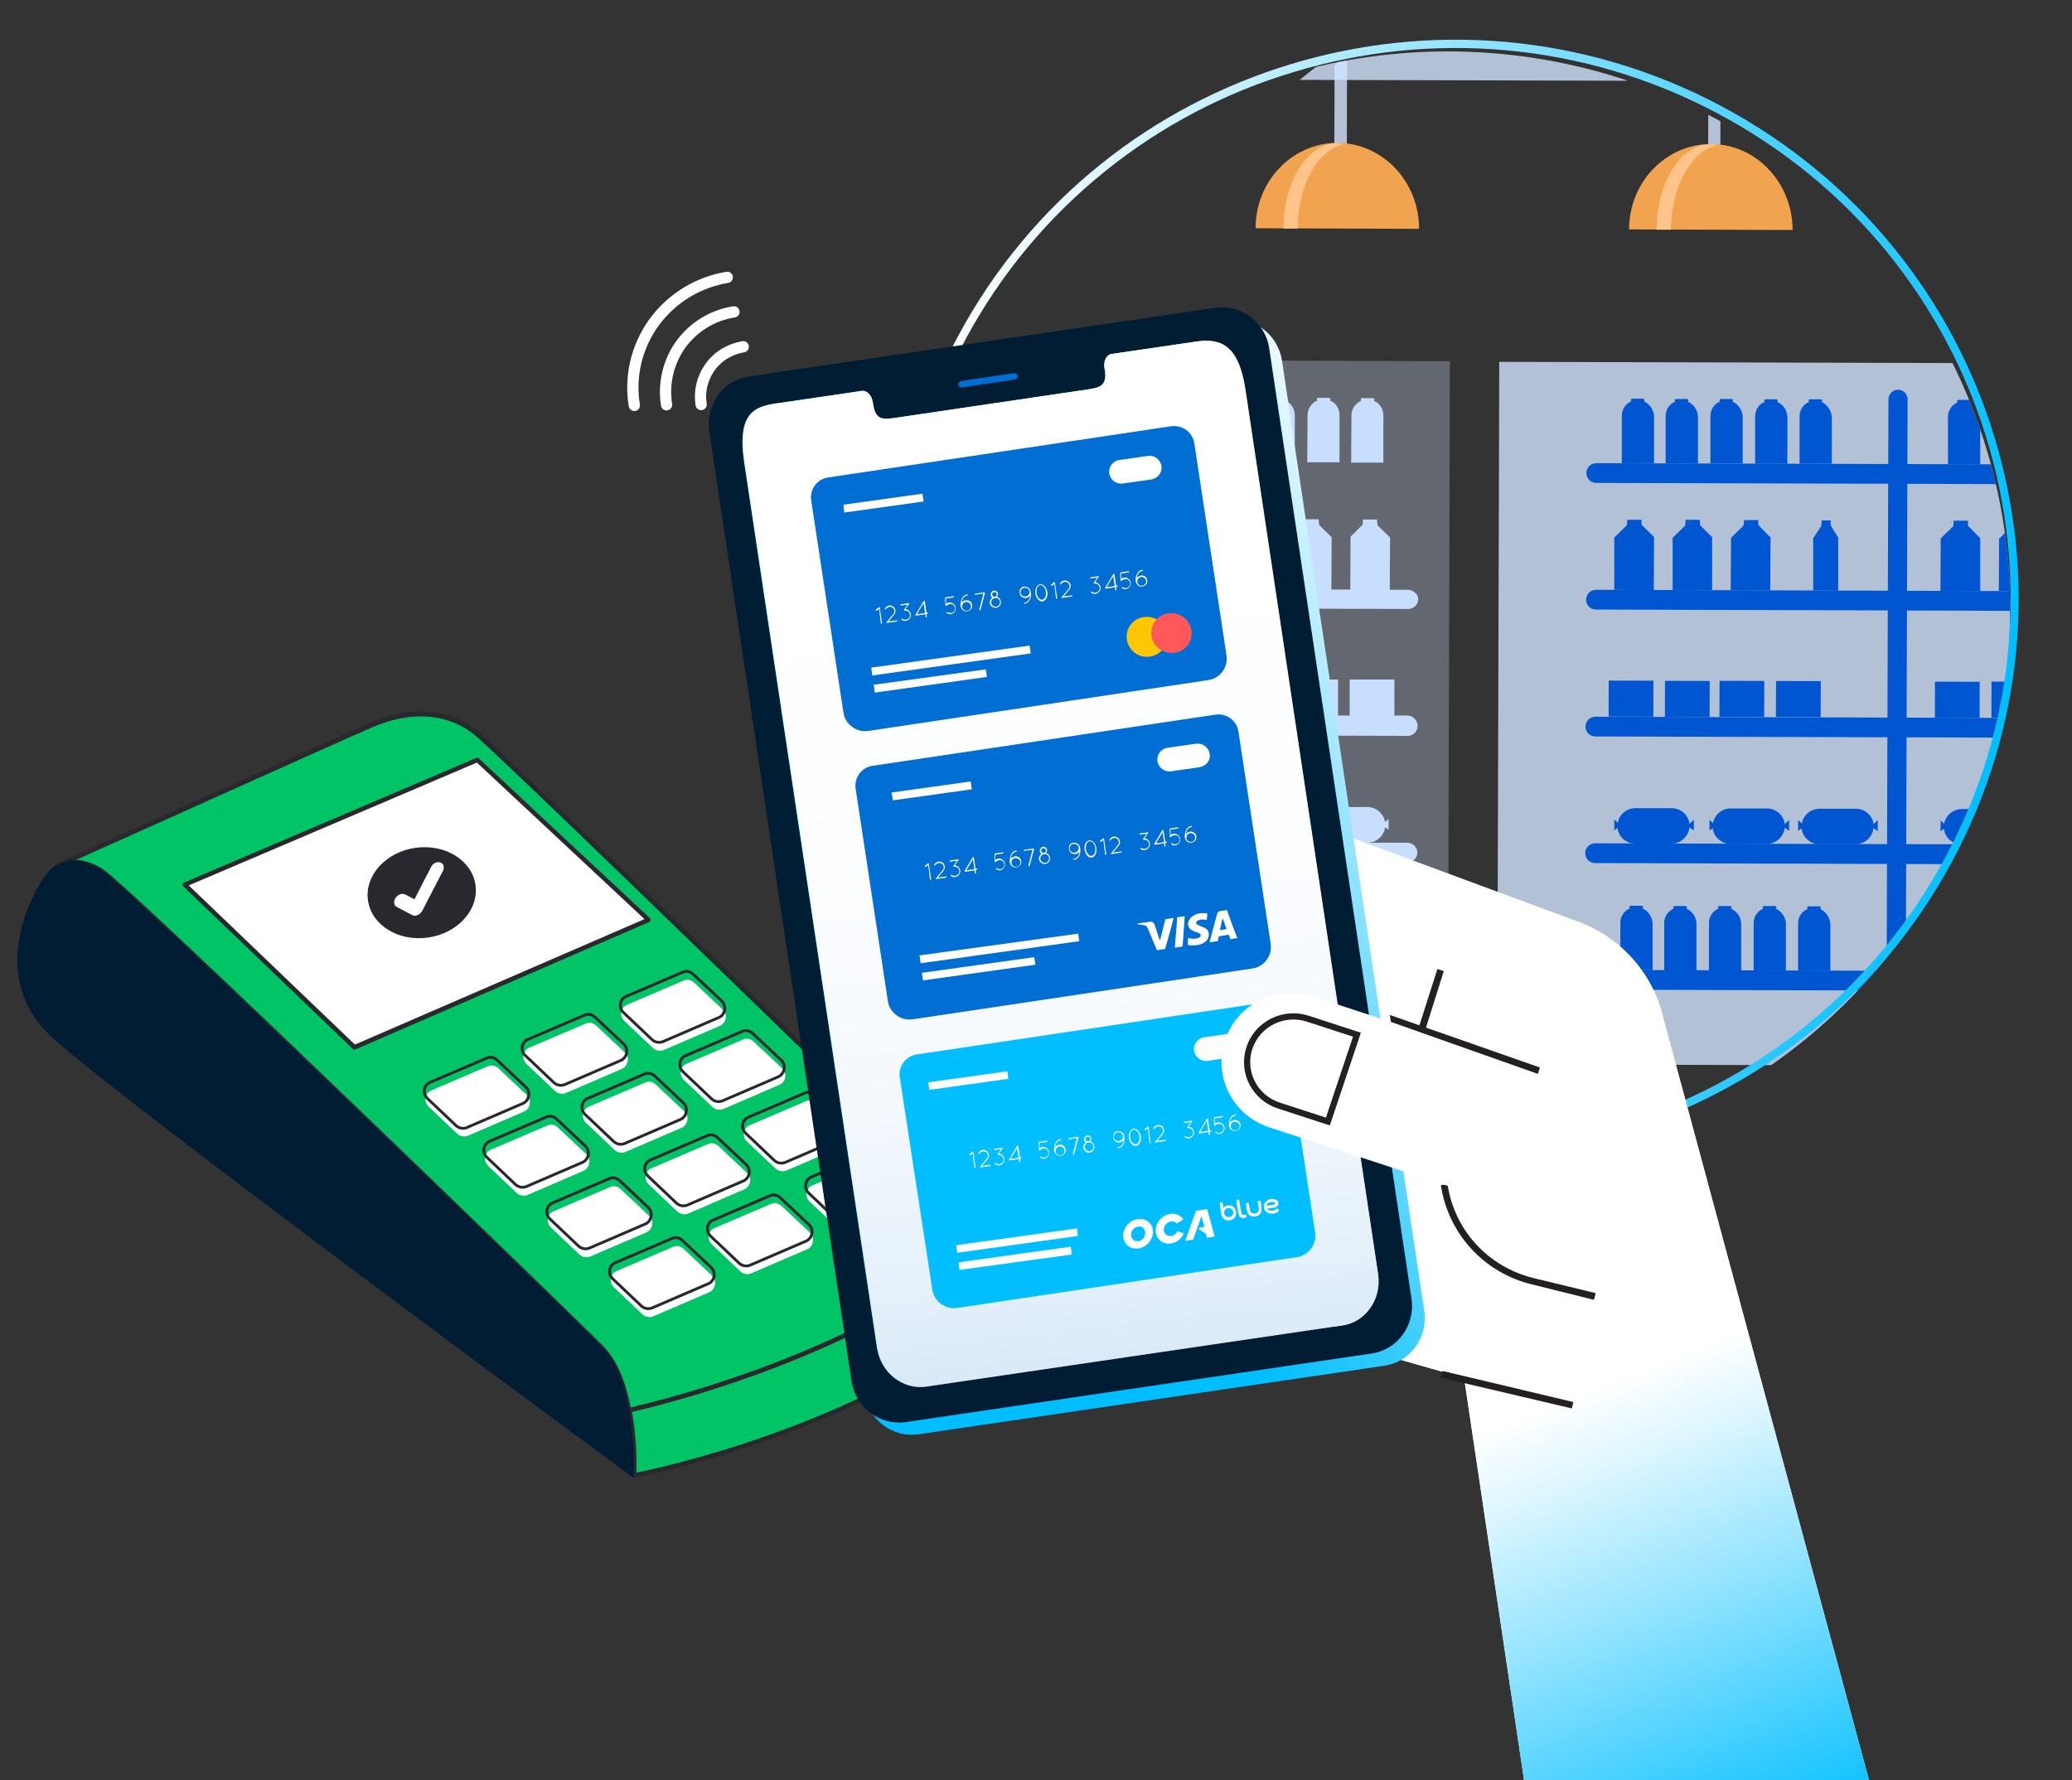 <?xml version="1.0" encoding="UTF-8"?>
<svg id="Capa_1" xmlns="http://www.w3.org/2000/svg" xmlns:xlink="http://www.w3.org/1999/xlink" version="1.1" viewBox="0 0 713.4 613">
  <rect x="0" y="0" width="713.4" height="613" fill="#333333" stroke="none"/>
  <!-- Generator: Adobe Illustrator 29.7.1, SVG Export Plug-In . SVG Version: 2.1.1 Build 8)  -->
  <defs>
    <clipPath id="clippath">
      <ellipse cx="498.5" cy="209.7" rx="193.6" ry="192" fill="none"/>
    </clipPath>
    <linearGradient id="Degradado_sin_nombre" data-name="Degradado sin nombre" x1="374.892" y1="705.622" x2="762.746" y2="705.622" gradientTransform="translate(-178.809 805.434) rotate(9.73) scale(1 -1)" gradientUnits="userSpaceOnUse">
      <stop offset="0" stop-color="#fff"/>
      <stop offset="1" stop-color="#00beff"/>
    </linearGradient>
    <linearGradient id="Degradado_sin_nombre_2" data-name="Degradado sin nombre 2" x1="-3763.225" y1="-327.68" x2="-3766.867" y2="-620.878" gradientTransform="translate(-3124.745 1430.286) rotate(158.814)" gradientUnits="userSpaceOnUse">
      <stop offset=".382" stop-color="#fff"/>
      <stop offset=".468" stop-color="#e0f7ff"/>
      <stop offset=".656" stop-color="#91e3ff"/>
      <stop offset=".931" stop-color="#14c3ff"/>
      <stop offset=".972" stop-color="#00beff"/>
    </linearGradient>
    <linearGradient id="Degradado_sin_nombre_3" data-name="Degradado sin nombre 3" x1="584.715" y1="605.275" x2="415.095" y2="481.252" gradientTransform="translate(-111.465 769.849) rotate(4.317) scale(1 -1)" gradientUnits="userSpaceOnUse">
      <stop offset="0" stop-color="#fff"/>
      <stop offset="1" stop-color="#00beff"/>
    </linearGradient>
    <linearGradient id="Degradado_sin_nombre_4" data-name="Degradado sin nombre 4" x1="474.211" y1="739.579" x2="602.604" y2="195.489" gradientTransform="translate(-213.683 861.064) rotate(7.649) scale(1 -1)" gradientUnits="userSpaceOnUse">
      <stop offset="0" stop-color="#fff"/>
      <stop offset=".199" stop-color="#fcfdff"/>
      <stop offset=".333" stop-color="#f3f8fd"/>
      <stop offset=".448" stop-color="#e4f0fa"/>
      <stop offset=".553" stop-color="#cfe3f6"/>
      <stop offset=".65" stop-color="#b3d4f2"/>
      <stop offset=".742" stop-color="#90c0eb"/>
      <stop offset=".83" stop-color="#68a9e4"/>
      <stop offset=".914" stop-color="#398edc"/>
      <stop offset=".994" stop-color="#0571d3"/>
      <stop offset="1" stop-color="#006ed2"/>
    </linearGradient>
  </defs>
  <g id="Capa_3">
    <g>
      <g>
        <g clip-path="url(#clippath)">
          <g>
            <path d="M499.2,124.4l-.7,241.8-60-.2-308.5-.8s-.9-1.5-1.1-1.8c0,0-.1-.1-.1-.2-.1-.1-.2-.3-.3-.5,0-.1-.1-.2-.1-.3s-.1-.1-.1-.2-.1-.1-.1-.2c-.5-1-1.2-2.4-2-4.1-.1-.2-.2-.3-.2-.5-.4-.9-.9-1.9-1.4-3.1-.1-.2-.2-.4-.3-.7-.1-.1-.1-.2-.2-.4s-.1-.3-.2-.5c-.1-.3-.2-.6-.4-.8-.1-.1-.1-.3-.2-.4-.4-1-.9-2.1-1.4-3.3-.1-.2-.1-.3-.2-.5-1.9-4.7-4.1-10.3-6.2-16.8,0-.1-.1-.2-.1-.3s-.1-.3-.1-.4c-.4-1.1-.7-2.3-1.1-3.5-.1-.4-.2-.7-.3-1.1-.8-2.7-1.7-5.6-2.5-8.6-.1-.4-.2-.8-.3-1.2-.4-1.6-.8-3.2-1.2-4.8-.1-.2-.1-.5-.2-.7l-.3-1.2c-.5-2-.9-4.1-1.4-6.3-.2-1.2-.5-2.4-.7-3.6-.7-3.7-1.4-7.6-2-11.5-1.7-11.5-2.5-23.7-2.2-36.5,0-1.2.1-2.3.1-3.5,0-.9.1-1.8.1-2.7,0-.3,0-.6.1-.9.1-1,.1-2,.2-3,0-.4.1-.8.1-1.2.2-2.2.4-4.3.7-6.5,0-.3.1-.6.1-.9.1-.9.2-1.8.4-2.7.2-1.4.4-2.8.7-4.2.1-.8.3-1.5.4-2.3v-.2c.1-.3.1-.6.2-.9.4-2,.8-4,1.2-5.9.2-1.1.5-2.1.8-3.2.8-3.3,1.7-6.6,2.8-9.9.2-.6.4-1.2.6-1.8,2.4-7.2,5.3-14.5,8.9-21.7.4-.8.8-1.5,1.2-2.3,1-1.9,2.1-3.9,3.2-5.8,1.9-3.3,4-6.6,6.2-9.9.4-.5.7-1.1,1.1-1.6,2-3,4.2-5.9,6.5-8.8,3.3-4.3,7-8.5,10.9-12.6,5.4-5.7,10.8-10.9,16.2-15.6l333.4,1.3Z" fill="#d2e4ff" isolation="isolate" opacity=".3"/>
            <path d="M371.8,395.4l-103.6-.3c-1.7,0-3-1.4-3-3l.7-250.8c0-1.7,1.4-3,3-3l103.6.3c1.7,0,3,1.4,3,3l-.7,250.8c0,1.7-1.3,3-3,3Z" fill="#0055d1"/>
            <path d="M860.1,367.4v.1l-344.6-1,.7-241.9,259.9.7c-4.9,12.6-11.6,26-20.3,40.5-36.3,60.5,11,71.2,53.7,95.4,32.4,18.4,62.2,44.5,50.6,106.2Z" fill="#d2e4ff" isolation="isolate" opacity=".8"/>
            <g>
              <path d="M488.3,206.3c0,1.9-1.6,3.4-3.4,3.4l-109.3-.3v-6.8l25.9.1.1-18.2,4.2-4.2v-1.7h4.9l.2,2,4.3,4.2-.1,18h9.7l.1-18.2,4.2-4.2v-1.7h4.9l.2,2,4.3,4.2-.1,18h6.4l.1-18.2,4.2-4.2v-1.7h4.9l.2,2,4.3,4.2-.1,18h6.5l.1-18.2,4.2-4.2v-1.7h4.9l.2,2,4.3,4.2-.1,18h6.3c.9,0,1.8.4,2.4,1,.7.5,1.1,1.3,1.1,2.2Z" fill="#c7deff"/>
              <path d="M488.1,250c0,1.9-1.6,3.4-3.4,3.4l-109.3-.3v-6.8l31.8.1v-12.4h15.4v12.4h4v-12.4h15.4v12.4h3.3v-12.4h15.4v12.4h4v-12.4h15.4v12.4h4.5c.9,0,1.8.4,2.4,1,.7.8,1.1,1.7,1.1,2.6Z" fill="#c7deff"/>
              <path d="M488,293.6c0,1.9-1.6,3.4-3.4,3.4l-109.3-.3v-6.8l19.6.1c-3.2,0-5.8-2.5-6.1-5.6l-1.5,1v-3.7l1.5,1.4c.4-3,3-5.4,6.1-5.4h12.5c3.1,0,5.6,2.3,6.1,5.2l1.2-1.1v3.7l-1.2-.8c-.4,3-3,5.3-6.1,5.3l18.1.1c-3.2,0-5.8-2.5-6.1-5.6l-1.5,1v-3.7l1.5,1.4c.4-3,3-5.4,6.1-5.4h12.5c3.1,0,5.6,2.3,6.1,5.2l1.2-1.1v3.7l-1.2-.8c-.4,3-3,5.3-6.1,5.3l20.3.1c-3.2,0-5.8-2.5-6.1-5.6l-1.5,1v-3.7l1.5,1.4c.4-3,3-5.4,6.1-5.4h12.5c3.1,0,5.6,2.3,6.1,5.2l1.2-1.1v3.7l-1.2-.8c-.4,3-3,5.3-6.1,5.3h13.8c.9,0,1.8.4,2.4,1,.6.6,1,1.5,1,2.4Z" fill="#c7deff"/>
              <path d="M487.9,337.3c0,1.9-1.6,3.4-3.4,3.4l-109.3-.3v-6.8l28.4.1v-16.2c0-2.3,1.4-4.3,3.4-5.1-.1-.1-.2-.2-.2-.4,0-.3.2-.5.5-.5h3.7c.3,0,.5.2.5.5,0,.1-.1.3-.2.4,2,.8,3.3,2.8,3.3,5v16.3h4.2v-16.2c0-2.3,1.4-4.3,3.4-5.1-.1-.1-.2-.2-.2-.4,0-.3.2-.5.5-.5h3.7c.3,0,.5.2.5.5,0,.1-.1.3-.2.4,2,.8,3.3,2.8,3.3,5v16.3h4.3v-16.2c0-2.3,1.4-4.3,3.4-5.1-.1-.1-.2-.2-.2-.4,0-.3.2-.5.5-.5h3.8c.3,0,.5.2.5.5,0,.1-.1.3-.2.4,2,.8,3.3,2.8,3.3,5v16.3h4.3v-16.2c0-2.3,1.4-4.3,3.4-5.1-.1-.1-.2-.2-.2-.4,0-.3.2-.5.5-.5h3.8c.3,0,.5.2.5.5,0,.1-.1.3-.2.4,2,.8,3.3,2.8,3.3,5v16.3h4v-16.2c0-2.3,1.4-4.3,3.4-5.1-.1-.1-.2-.2-.2-.4,0-.3.2-.5.5-.5h3.8c.3,0,.5.2.5.5,0,.1-.1.3-.2.4,2,.8,3.3,2.8,3.3,5v16.3h8.6c.9,0,1.8.4,2.4,1,.8.8,1.2,1.6,1.2,2.6Z" fill="#c7deff"/>
              <path d="M465.3,143.1c0-2.3,1.4-4.3,3.4-5.1-.1-.1-.2-.2-.2-.4,0-.3.2-.5.5-.5h3.7c.3,0,.5.2.5.5,0,.1-.1.3-.2.4,2,.8,3.3,2.8,3.3,5v16.3h-11.1l.1-16.2Z" fill="#c7deff"/>
              <path d="M450.2,143c0-2.3,1.4-4.3,3.4-5.1-.1-.1-.2-.2-.2-.4,0-.3.2-.5.5-.5h3.7c.3,0,.5.2.5.5,0,.1-.1.3-.2.4,2,.8,3.3,2.8,3.3,5v16.3h-11.1l.1-16.2Z" fill="#c7deff"/>
              <path d="M434.8,143c0-2.3,1.4-4.3,3.4-5.1-.1-.1-.2-.2-.2-.4,0-.3.2-.5.5-.5h3.7c.3,0,.5.2.5.5,0,.1-.1.3-.2.4,2,.8,3.3,2.8,3.3,5v16.3h-11.1l.1-16.2Z" fill="#c7deff"/>
              <path d="M419.4,142.9c0-2.3,1.4-4.3,3.4-5.1-.1-.1-.2-.2-.2-.4,0-.3.2-.5.5-.5h3.7c.3,0,.5.2.5.5,0,.1-.1.3-.2.4,2,.8,3.3,2.8,3.3,5v16.3h-11.1l.1-16.2Z" fill="#c7deff"/>
              <path d="M404.1,142.9c0-2.3,1.4-4.3,3.4-5.1-.1-.1-.2-.2-.2-.4,0-.3.2-.5.5-.5h3.7c.3,0,.5.2.5.5,0,.1-.1.3-.2.4,2,.8,3.3,2.8,3.3,5v16.3h-11.1l.1-16.2Z" fill="#c7deff"/>
            </g>
            <g>
              <path d="M245.6,204.4c0,1.9-1.6,3.4-3.4,3.4l-109.3-.3v-6.8l25.9.1.1-18.2,4.2-4.2v-1.7h4.9l.2,2,4.3,4.2-.1,18h9.7l.1-18.2,4.2-4.2v-1.7h4.9l.2,2,4.3,4.2-.1,18h6.4l.1-18.2,4.2-4.2v-1.7h4.9l.2,2,4.3,4.2-.1,18h6.5l.1-18.2,4.2-4.2v-1.7h4.9l.2,2,4.3,4.2-.1,18h6.3c.9,0,1.8.4,2.4,1,.7.4,1.1,1.3,1.1,2.2Z" fill="#0055d1"/>
              <path d="M245.4,248c0,1.9-1.6,3.4-3.4,3.4l-109.3-.3v-6.8l31.8.1v-12.4h15.4v12.4h4v-12.4h15.4v12.4h3.3v-12.4h15.4v12.4h4v-12.4h15.4v12.4h4.5c.9,0,1.8.4,2.4,1,.8.8,1.1,1.7,1.1,2.6Z" fill="#0055d1"/>
              <path d="M245.3,291.7c0,1.9-1.6,3.4-3.4,3.4l-109.3-.3v-6.8l19.6.1c-3.2,0-5.8-2.5-6.1-5.6l-1.5,1v-3.7l1.5,1.4c.4-3,3-5.4,6.1-5.4h12.5c3.1,0,5.6,2.3,6.1,5.2l1.2-1.1v3.7l-1.2-.8c-.4,3-3,5.3-6.1,5.3l18.1.1c-3.2,0-5.8-2.5-6.1-5.6l-1.5,1v-3.7l1.5,1.4c.4-3,3-5.4,6.1-5.4h12.5c3.1,0,5.6,2.3,6.1,5.2l1.2-1.1v3.7l-1.2-.8c-.4,3-3,5.3-6.1,5.3l20.3.1c-3.2,0-5.8-2.5-6.1-5.6l-1.5,1v-3.7l1.5,1.4c.4-3,3-5.4,6.1-5.4h12.5c3.1,0,5.6,2.3,6.1,5.2l1.2-1.1v3.7l-1.2-.8c-.4,3-3,5.3-6.1,5.3h13.8c.9,0,1.8.4,2.4,1,.6.6,1,1.4,1,2.4Z" fill="#0055d1"/>
              <path d="M245.2,335.3c0,1.9-1.6,3.4-3.4,3.4l-109.3-.3v-6.8l28.4.1v-16.2c0-2.3,1.4-4.3,3.4-5.1-.1-.1-.2-.2-.2-.4,0-.3.2-.5.5-.5h3.7c.3,0,.5.2.5.5,0,.1-.1.3-.2.4,2,.8,3.3,2.8,3.3,5v16.3h4.2v-16.2c0-2.3,1.4-4.3,3.4-5.1-.1-.1-.2-.2-.2-.4,0-.3.2-.5.5-.5h3.7c.3,0,.5.2.5.5,0,.1-.1.3-.2.4,2,.8,3.3,2.8,3.3,5v16.3h4.3v-16.2c0-2.3,1.4-4.3,3.4-5.1-.1-.1-.2-.2-.2-.4,0-.3.2-.5.5-.5h3.8c.3,0,.5.2.5.5,0,.1-.1.3-.2.4,2,.8,3.3,2.8,3.3,5v16.3h4.3v-16.2c0-2.3,1.4-4.3,3.4-5.1-.1-.1-.2-.2-.2-.4,0-.3.2-.5.5-.5h3.8c.3,0,.5.2.5.5,0,.1-.1.3-.2.4,2,.8,3.3,2.8,3.3,5v16.3h4v-16.2c0-2.3,1.4-4.3,3.4-5.1-.1-.1-.2-.2-.2-.4,0-.3.2-.5.5-.5h3.8c.3,0,.5.2.5.5,0,.1-.1.3-.2.4,2,.8,3.3,2.8,3.3,5v16.3h8.6c.9,0,1.8.4,2.4,1,.8.8,1.2,1.7,1.2,2.6Z" fill="#0055d1"/>
              <path d="M222.6,142.4c0-2.3,1.4-4.3,3.4-5.1-.1-.1-.2-.2-.2-.4,0-.3.2-.5.5-.5h3.7c.3,0,.5.2.5.5,0,.1-.1.3-.2.4,2,.8,3.3,2.8,3.3,5v16.3h-11.1l.1-16.2Z" fill="#0055d1"/>
              <path d="M207.5,142.3c0-2.3,1.4-4.3,3.4-5.1-.1-.1-.2-.2-.2-.4,0-.3.2-.5.5-.5h3.7c.3,0,.5.2.5.5,0,.1-.1.3-.2.4,2,.8,3.3,2.8,3.3,5v16.3h-11.1l.1-16.2Z" fill="#0055d1"/>
              <path d="M192.1,141c0-2.3,1.4-4.3,3.4-5.1-.1-.1-.2-.2-.2-.4,0-.3.2-.5.5-.5h3.7c.3,0,.5.2.5.5,0,.1-.1.3-.2.4,2,.8,3.3,2.8,3.3,5v16.3h-11.1l.1-16.2Z" fill="#0055d1"/>
              <path d="M176.7,142.3c0-2.3,1.4-4.3,3.4-5.1-.1-.1-.2-.2-.2-.4,0-.3.2-.5.5-.5h3.7c.3,0,.5.2.5.5,0,.1-.1.3-.2.4,2,.8,3.3,2.8,3.3,5v16.3h-11.1l.1-16.2Z" fill="#0055d1"/>
              <path d="M161.4,140.9c0-2.3,1.4-4.3,3.4-5.1-.1-.1-.2-.2-.2-.4,0-.3.2-.5.5-.5h3.7c.3,0,.5.2.5.5,0,.1-.1.3-.2.4,2,.8,3.3,2.8,3.3,5v16.3h-11.1l.1-16.2Z" fill="#0055d1"/>
            </g>
            <path d="M773.4,28.4l-325.9-.9c22.3-18.3,52.5-35.6,97.6-44.9,18.3-3.7,38.2-6.3,58.5-7.3,4.2-.2,8.5-.4,12.7-.4,2.6,0,5.1-.1,7.7-.1,6.3,0,12.7.2,18.9.5,2.2.1,4.5.3,6.7.4,27.2,2,53.4,7.2,75.5,16.3,20.4,8.6,37.3,20.5,48.3,36.4Z" fill="#d2e4ff" isolation="isolate" opacity=".8"/>
            <g>
              <path d="M590.5,60.8h-.6c-1,0-1.8-.8-1.8-1.8l.2-58c0-1,.8-1.8,1.8-1.8h.6c1,0,1.8.8,1.8,1.8l-.2,58c0,1-.8,1.9-1.8,1.8Z" fill="#d2e4ff" isolation="isolate" opacity=".8"/>
              <path d="M589.1,49.6c-15.5,0-28.2,13.1-28.2,29.4l56.3.2c0-16.3-12.6-29.6-28.1-29.6Z" fill="#f1a34f"/>
              <path d="M591.3,50c-.8-.2-1.6-.3-2.5-.3-10.1,0-18.4,13.1-18.4,29.4h4.9c.1-14.9,7-27.2,16-29.1Z" fill="#ffc48a"/>
            </g>
            <g>
              <path d="M463.8,18.4l-.1,40.1c0,1.1-.9,2-2,2h-.3c-1.1,0-2-.9-2-2l.1-36c.4-.4.9-.9,1.3-1.3,1.1-.9,2-1.8,3-2.8Z" fill="#d2e4ff" isolation="isolate" opacity=".8"/>
              <path d="M460.5,49.2c-15.5,0-28.2,13.1-28.2,29.4l56.3.2c0-16.3-12.5-29.5-28.1-29.6Z" fill="#f1a34f"/>
              <path d="M462.8,49.6c-.8-.2-1.6-.3-2.5-.3-10.1,0-18.4,13.1-18.4,29.4h4.9c0-14.9,7-27.2,16-29.1Z" fill="#ffc48a"/>
            </g>
            <g>
              <path d="M721.8,61.2h-.6c-1,0-1.8-.8-1.8-1.8l.2-58c0-1,.8-1.8,1.8-1.8h.6c1,0,1.8.8,1.8,1.8l-.2,58c0,1-.8,1.8-1.8,1.8Z" fill="#0055d1"/>
              <path d="M720.4,50c-15.5,0-28.2,13.1-28.2,29.4l56.3.2c0-16.3-12.6-29.6-28.1-29.6Z" fill="#f1a34f"/>
              <path d="M722.6,50.3c-.8-.2-1.6-.3-2.5-.3-10.1,0-18.4,13.1-18.4,29.4h4.9c.1-14.9,7-27.2,16-29.1Z" fill="#ffc48a"/>
            </g>
            <path d="M755.2,166.9l-205.6-.6c-1.9,0-3.4-1.5-3.4-3.4,0-.9.4-1.8,1-2.4.6-.6,1.5-1,2.4-1l209.6.6-4,6.8Z" fill="#0055d1"/>
            <path d="M743.7,210.5l-194.2-.6c-1.9,0-3.4-1.5-3.4-3.4,0-.9.4-1.8,1-2.4.6-.6,1.5-1,2.4-1l193.4.6c0,2.4.3,4.6.8,6.8Z" fill="#0055d1"/>
            <path d="M796.4,254.3l-247.1-.7c-1.9,0-3.4-1.5-3.4-3.4,0-.9.4-1.8,1-2.4.6-.6,1.5-1,2.4-1l233.8.7c4.4,2.2,8.8,4.4,13.3,6.8Z" fill="#0055d1"/>
            <path d="M851.3,298.1l-302.1-.9c-1.9,0-3.4-1.5-3.4-3.4,0-.9.4-1.8,1-2.4s1.5-1,2.4-1l297.4.8c1.7,2.2,3.2,4.5,4.7,6.9Z" fill="#0055d1"/>
            <path d="M862.7,341.7l-313.6-.9c-1.9,0-3.4-1.5-3.4-3.4,0-.9.4-1.8,1-2.4s1.5-1,2.4-1l313.3.9c.2,2.2.3,4.5.3,6.8Z" fill="#0055d1"/>
            <path d="M652.8,366.5h0c-1.8,0-3.3-1.5-3.3-3.3l.7-225.7c0-1.8,1.5-3.3,3.3-3.3h0c1.8,0,3.3,1.5,3.3,3.3l-.7,225.7c0,1.8-1.5,3.3-3.3,3.3Z" fill="#0055d1"/>
            <path d="M566,138.2c.1-.1.2-.2.2-.4,0-.3-.2-.5-.5-.5h-3.7c-.3,0-.5.2-.5.5,0,.1.1.3.2.4-2,.8-3.3,2.7-3.3,5v16.3h11.1v-16.2c-.1-2.2-1.5-4.2-3.5-5.1Z" fill="#0055d1"/>
            <path d="M581.1,138.3c.1-.1.2-.2.2-.4,0-.3-.2-.5-.5-.5h-3.7c-.3,0-.5.2-.5.5,0,.1.1.3.2.4-2,.8-3.3,2.7-3.3,5v16.3h11.1v-16.2c-.1-2.3-1.5-4.2-3.5-5.1Z" fill="#0055d1"/>
            <path d="M596.5,138.3c.1-.1.2-.2.2-.4,0-.3-.2-.5-.5-.5h-3.7c-.3,0-.5.2-.5.5,0,.1.1.3.2.4-2,.8-3.3,2.7-3.3,5v16.3h11.1v-16.2c-.1-2.2-1.5-4.2-3.5-5.1Z" fill="#0055d1"/>
            <path d="M611.9,138.4c.1-.1.2-.2.2-.4,0-.3-.2-.5-.5-.5h-3.7c-.3,0-.5.2-.5.5,0,.1.1.3.2.4-2,.8-3.3,2.7-3.3,5v16.3h11.1v-16.2c-.1-2.3-1.5-4.3-3.5-5.1Z" fill="#0055d1"/>
            <path d="M627.2,138.4c.1-.1.2-.2.2-.4,0-.3-.2-.5-.5-.5h-3.7c-.3,0-.5.2-.5.5,0,.1.1.3.2.4-2,.8-3.3,2.7-3.3,5v16.3h11.1v-16.2c-.2-2.2-1.6-4.2-3.5-5.1Z" fill="#0055d1"/>
            <path d="M565.5,312.8c.1-.1.2-.2.2-.4,0-.3-.2-.5-.5-.5h-3.7c-.3,0-.5.2-.5.5,0,.1.1.3.2.4-2,.8-3.3,2.7-3.3,5v16.3h11.1v-16.2c-.2-2.3-1.5-4.2-3.5-5.1Z" fill="#0055d1"/>
            <path d="M580.6,312.9c.1-.1.2-.2.2-.4,0-.3-.2-.5-.5-.5h-3.7c-.3,0-.5.2-.5.5,0,.1.1.3.2.4-2,.8-3.3,2.7-3.3,5v16.3h11.1v-16.2c-.1-2.3-1.5-4.3-3.5-5.1Z" fill="#0055d1"/>
            <path d="M596,312.9c.1-.1.2-.2.2-.4,0-.3-.2-.5-.5-.5h-3.7c-.3,0-.5.2-.5.5,0,.1.1.3.2.4-2,.8-3.3,2.7-3.3,5v16.3h11.1v-16.2c-.1-2.3-1.5-4.2-3.5-5.1Z" fill="#0055d1"/>
            <path d="M611.4,312.9c.1-.1.2-.2.2-.4,0-.3-.2-.5-.5-.5h-3.7c-.3,0-.5.2-.5.5,0,.1.1.3.2.4-2,.8-3.3,2.7-3.3,5v16.3h11.1v-16.2c-.1-2.2-1.5-4.2-3.5-5.1Z" fill="#0055d1"/>
            <path d="M626.7,313c.1-.1.2-.2.2-.4,0-.3-.2-.5-.5-.5h-3.7c-.3,0-.5.2-.5.5,0,.1.1.3.2.4-2,.8-3.3,2.7-3.3,5v16.3h11.1v-16.2c-.2-2.3-1.6-4.2-3.5-5.1Z" fill="#0055d1"/>
            <g>
              <polygon points="561.3 179 565.2 179 565.2 180.7 569.5 184.9 569.4 203.2 565.6 203.2 561.1 181.1 561.3 179" fill="#0055d1"/>
              <polygon points="561.3 180.9 561.3 179 560.3 179 560.1 180.9 555.8 185.1 555.8 203.1 565.6 203.2 565.7 185.1 561.3 180.9" fill="#0055d1"/>
            </g>
            <g>
              <polygon points="581.4 179 585.3 179 585.3 180.8 589.5 185 589.5 203.2 585.7 203.2 581.2 181.2 581.4 179" fill="#0055d1"/>
              <polygon points="581.4 181 581.4 179 580.4 179 580.2 181 575.9 185.2 575.9 203.2 585.7 203.2 585.8 185.2 581.4 181" fill="#0055d1"/>
            </g>
            <g>
              <polygon points="601.4 179.1 605.4 179.1 605.4 180.8 609.6 185.1 609.5 203.3 605.8 203.3 601.2 181.2 601.4 179.1" fill="#0055d1"/>
              <polygon points="601.4 181 601.4 179.1 600.5 179.1 600.3 181 596 185.2 595.9 203.3 605.8 203.3 605.8 185.3 601.4 181" fill="#0055d1"/>
            </g>
            <g>
              <polygon points="771.1 266.9 775 266.9 775 268.6 779.2 272.8 779.2 291.1 775.4 291 770.8 269 771.1 266.9" fill="#0055d1"/>
              <polygon points="771.1 268.8 771.1 266.9 770.1 266.9 769.9 268.8 765.6 273 765.5 291 775.4 291 775.4 273 771.1 268.8" fill="#0055d1"/>
            </g>
            <g>
              <polygon points="791.1 266.9 795 266.9 795 268.7 799.3 272.9 799.2 291.1 795.4 291.1 790.9 269 791.1 266.9" fill="#0055d1"/>
              <polygon points="791.1 268.9 791.1 266.9 790.1 266.9 789.9 268.9 785.6 273 785.6 291.1 795.4 291.1 795.5 273.1 791.1 268.9" fill="#0055d1"/>
            </g>
            <g>
              <polygon points="627.8 179.2 630.3 179.2 630.3 180.9 632.9 185.1 632.9 203.4 630.5 203.4 627.7 181.3 627.8 179.2" fill="#0055d1"/>
              <polygon points="627.8 181.1 627.8 179.2 627.2 179.2 627.1 181.1 624.3 185.3 624.3 203.3 630.5 203.4 630.6 185.3 627.8 181.1" fill="#0055d1"/>
            </g>
            <rect x="555.364" y="232.88" width="12.4" height="15.4" transform="translate(319.38 801.455) rotate(-89.836)" fill="#0055d1"/>
            <rect x="574.738" y="232.965" width="12.4" height="15.4" transform="translate(338.614 820.913) rotate(-89.836)" fill="#0055d1"/>
            <rect x="593.526" y="232.961" width="12.4" height="15.4" transform="translate(357.353 839.697) rotate(-89.836)" fill="#0055d1"/>
            <rect x="612.975" y="233.021" width="12.4" height="15.4" transform="translate(376.687 859.206) rotate(-89.836)" fill="#0055d1"/>
            <g>
              <path d="M575.5,290.5h-12.5c-3.4,0-6.2-2.8-6.1-6.1h0c0-3.4,2.8-6.1,6.2-6.1h12.5c3.4,0,6.2,2.8,6.1,6.1h0c0,3.3-2.8,6.1-6.2,6.1Z" fill="#0055d1"/>
              <polygon points="555.8 282.2 555.8 285.9 558 284.3 555.8 282.2" fill="#0055d1"/>
              <polygon points="583.2 282.3 583.2 286 580.9 284.4 583.2 282.3" fill="#0055d1"/>
            </g>
            <g>
              <path d="M608.3,290.6h-12.5c-3.4,0-6.2-2.8-6.1-6.1h0c0-3.4,2.8-6.1,6.2-6.1h12.5c3.4,0,6.2,2.8,6.1,6.1h0c0,3.3-2.8,6.1-6.2,6.1Z" fill="#0055d1"/>
              <polygon points="588.6 282.3 588.6 286 590.8 284.4 588.6 282.3" fill="#0055d1"/>
              <polygon points="616 282.4 616 286.1 613.7 284.5 616 282.4" fill="#0055d1"/>
            </g>
            <g>
              <path d="M638.9,290.7h-12.5c-3.4,0-6.2-2.8-6.1-6.1h0c0-3.4,2.8-6.1,6.2-6.1h12.5c3.4,0,6.2,2.8,6.1,6.1h0c-.1,3.3-2.8,6.1-6.2,6.1Z" fill="#0055d1"/>
              <polygon points="619.1 282.4 619.1 286.1 621.4 284.5 619.1 282.4" fill="#0055d1"/>
              <polygon points="646.5 282.4 646.5 286.2 644.3 284.6 646.5 282.4" fill="#0055d1"/>
            </g>
            <path d="M678.3,138.6c.1-.1.2-.2.2-.4,0-.3-.2-.5-.5-.5h-3.7c-.3,0-.5.2-.5.5,0,.1.1.3.2.4-2,.8-3.3,2.7-3.3,5v16.3h11.1v-16.2c-.1-2.3-1.5-4.3-3.5-5.1Z" fill="#0055d1"/>
            <path d="M693.5,138.6c.1-.1.2-.2.2-.4,0-.3-.2-.5-.5-.5h-3.7c-.3,0-.5.2-.5.5,0,.1.1.3.2.4-2,.8-3.3,2.7-3.3,5v16.3h11.1v-16.2c-.2-2.2-1.5-4.2-3.5-5.1Z" fill="#0055d1"/>
            <path d="M708.9,138.7c.1-.1.2-.2.2-.4,0-.3-.2-.5-.5-.5h-3.7c-.3,0-.5.2-.5.5,0,.1.1.3.2.4-2,.8-3.3,2.7-3.3,5v16.3h11.1v-16.2c-.2-2.3-1.5-4.3-3.5-5.1Z" fill="#0055d1"/>
            <path d="M724.2,138.7c.1-.1.2-.2.2-.4,0-.3-.2-.5-.5-.5h-3.7c-.3,0-.5.2-.5.5,0,.1.1.3.2.4-2,.8-3.3,2.7-3.3,5v16.3h11.1v-16.2c-.1-2.3-1.5-4.2-3.5-5.1Z" fill="#0055d1"/>
            <path d="M739.5,138.7c.1-.1.2-.2.2-.4,0-.3-.2-.5-.5-.5h-3.7c-.3,0-.5.2-.5.5,0,.1.1.3.2.4-2,.8-3.3,2.7-3.3,5v16.3h11.1v-16.2c-.1-2.2-1.5-4.2-3.5-5.1Z" fill="#0055d1"/>
            <path d="M677.8,313.1c.1-.1.2-.2.2-.4,0-.3-.2-.5-.5-.5h-3.7c-.3,0-.5.2-.5.5,0,.1.1.3.2.4-2,.8-3.3,2.7-3.3,5v16.3h11.1v-16.2c-.1-2.2-1.5-4.2-3.5-5.1Z" fill="#0055d1"/>
            <path d="M693,313.2c.1-.1.2-.2.2-.4,0-.3-.2-.5-.5-.5h-3.7c-.3,0-.5.2-.5.5,0,.1.1.3.2.4-2,.8-3.3,2.7-3.3,5v16.3h11.1v-16.2c-.2-2.3-1.6-4.3-3.5-5.1Z" fill="#0055d1"/>
            <path d="M708.4,313.2c.1-.1.2-.2.2-.4,0-.3-.2-.5-.5-.5h-3.7c-.3,0-.5.2-.5.5,0,.1.1.3.2.4-2,.8-3.3,2.7-3.3,5v16.3h11.1v-16.2c-.2-2.2-1.5-4.2-3.5-5.1Z" fill="#0055d1"/>
            <path d="M723.7,313.3c.1-.1.2-.2.2-.4,0-.3-.2-.5-.5-.5h-3.7c-.3,0-.5.2-.5.5,0,.1.1.3.2.4-2,.8-3.3,2.7-3.3,5v16.3h11.1v-16.2c-.1-2.3-1.5-4.3-3.5-5.1Z" fill="#0055d1"/>
            <path d="M739,313.3c.1-.1.2-.2.2-.4,0-.3-.2-.5-.5-.5h-3.7c-.3,0-.5.2-.5.5,0,.1.1.3.2.4-2,.8-3.3,2.7-3.3,5v16.3h11.1v-16.2c-.1-2.3-1.5-4.2-3.5-5.1Z" fill="#0055d1"/>
            <g>
              <polygon points="673.7 179.3 677.6 179.3 677.6 181.1 681.8 185.3 681.8 203.5 678 203.5 673.4 181.4 673.7 179.3" fill="#0055d1"/>
              <polygon points="673.6 181.2 673.7 179.3 672.7 179.3 672.5 181.2 668.2 185.4 668.1 203.5 678 203.5 678 185.5 673.6 181.2" fill="#0055d1"/>
            </g>
            <g>
              <polygon points="693.7 179.4 697.7 179.4 697.7 181.1 701.9 185.3 701.8 203.6 698.1 203.5 693.5 181.5 693.7 179.4" fill="#0055d1"/>
              <polygon points="693.7 181.3 693.7 179.4 692.8 179.4 692.6 181.3 688.3 185.5 688.2 203.5 698.1 203.5 698.1 185.5 693.7 181.3" fill="#0055d1"/>
            </g>
            <g>
              <polygon points="757.8 310.5 761.8 310.5 761.8 312.2 766 316.4 765.9 334.7 762.2 334.7 757.6 312.6 757.8 310.5" fill="#0055d1"/>
              <polygon points="757.8 312.4 757.8 310.5 756.9 310.5 756.7 312.4 752.4 316.6 752.3 334.6 762.2 334.7 762.2 316.6 757.8 312.4" fill="#0055d1"/>
            </g>
            <g>
              <polygon points="777.9 310.5 781.9 310.5 781.8 312.3 786.1 316.5 786 334.7 782.2 334.7 777.7 312.7 777.9 310.5" fill="#0055d1"/>
              <polygon points="777.9 312.5 777.9 310.5 776.9 310.5 776.8 312.5 772.4 316.7 772.4 334.7 782.2 334.7 782.3 316.7 777.9 312.5" fill="#0055d1"/>
            </g>
            <g>
              <polygon points="801.7 310.6 805.7 310.6 805.7 312.3 809.9 316.6 809.8 334.8 806.1 334.8 801.5 312.7 801.7 310.6" fill="#0055d1"/>
              <polygon points="801.7 312.5 801.7 310.6 800.8 310.6 800.6 312.5 796.3 316.7 796.2 334.8 806.1 334.8 806.1 316.7 801.7 312.5" fill="#0055d1"/>
            </g>
            <g>
              <polygon points="821.8 310.6 825.8 310.7 825.8 312.4 830 316.6 829.9 334.8 826.2 334.8 821.6 312.8 821.8 310.6" fill="#0055d1"/>
              <polygon points="821.8 312.6 821.8 310.6 820.9 310.6 820.7 312.6 816.4 316.8 816.3 334.8 826.2 334.8 826.2 316.8 821.8 312.6" fill="#0055d1"/>
            </g>
            <g>
              <polygon points="713.8 179.4 717.7 179.4 717.7 181.2 721.9 185.4 721.9 203.6 718.1 203.6 713.6 181.5 713.8 179.4" fill="#0055d1"/>
              <polygon points="713.8 181.4 713.8 179.4 712.8 179.4 712.6 181.4 708.3 185.5 708.3 203.6 718.1 203.6 718.2 185.6 713.8 181.4" fill="#0055d1"/>
            </g>
            <rect x="667.695" y="233.253" width="12.4" height="15.4" transform="translate(431.017 914.157) rotate(-89.836)" fill="#0055d1"/>
            <rect x="687.169" y="233.238" width="12.4" height="15.4" transform="translate(450.451 933.616) rotate(-89.836)" fill="#0055d1"/>
            <rect x="705.857" y="233.334" width="12.4" height="15.4" transform="translate(468.991 952.4) rotate(-89.836)" fill="#0055d1"/>
            <rect x="725.307" y="233.394" width="12.4" height="15.4" transform="translate(488.324 971.908) rotate(-89.836)" fill="#0055d1"/>
            <g>
              <path d="M687.9,290.8h-12.5c-3.4,0-6.2-2.8-6.1-6.1h0c0-3.4,2.8-6.1,6.2-6.1h12.5c3.4,0,6.2,2.8,6.1,6.1h0c0,3.4-2.8,6.1-6.2,6.1Z" fill="#0055d1"/>
              <polygon points="668.2 282.5 668.1 286.2 670.4 284.7 668.2 282.5" fill="#0055d1"/>
              <polygon points="695.5 282.6 695.5 286.3 693.3 284.7 695.5 282.6" fill="#0055d1"/>
            </g>
            <g>
              <path d="M720.7,290.9h-12.5c-3.4,0-6.2-2.8-6.1-6.1h0c0-3.4,2.8-6.1,6.2-6.1h12.5c3.4,0,6.2,2.8,6.1,6.1h0c0,3.4-2.8,6.1-6.2,6.1Z" fill="#0055d1"/>
              <polygon points="701 282.6 700.9 286.3 703.2 284.8 701 282.6" fill="#0055d1"/>
              <polygon points="728.3 282.7 728.3 286.4 726.1 284.8 728.3 282.7" fill="#0055d1"/>
            </g>
            <g>
              <path d="M751.2,291h-12.5c-3.4,0-6.2-2.8-6.1-6.1h0c0-3.4,2.8-6.1,6.2-6.1h12.5c3.4,0,6.2,2.8,6.1,6.1h0c0,3.3-2.8,6.1-6.2,6.1Z" fill="#0055d1"/>
              <polygon points="731.5 282.7 731.5 286.4 733.7 284.8 731.5 282.7" fill="#0055d1"/>
              <polygon points="758.9 282.8 758.9 286.5 756.6 284.9 758.9 282.8" fill="#0055d1"/>
            </g>
          </g>
        </g>
        <path d="M669.7,295.4c-12.2,22.6-28.4,42.1-48.3,58.1-19.2,15.4-41,26.9-64.8,34-23.8,7.2-48.3,9.7-72.9,7.5-25.5-2.3-50-9.6-72.7-21.6-22.8-12.1-42.5-28.2-58.6-47.9-15.5-19.1-27.1-40.7-34.3-64.2-7.2-23.6-9.7-47.9-7.5-72.3,2.3-25.3,9.6-49.5,21.8-72.1,12.2-22.6,28.4-42.1,48.3-58.1,19.2-15.4,41-26.9,64.8-34,23.8-7.2,48.3-9.7,72.9-7.5,25.5,2.3,50,9.6,72.7,21.6,22.8,12.1,42.5,28.2,58.6,47.9,15.5,19.1,27.1,40.7,34.3,64.2,7.2,23.6,9.7,47.9,7.5,72.3-2.3,25.3-9.6,49.5-21.8,72.1M672.1,296.7c50.5-93.7,14.8-210.2-79.7-260.3s-212-14.6-262.4,79.1c-50.4,93.7-14.8,210.2,79.7,260.3,94.5,50.1,212,14.6,262.4-79.1h0Z" fill="url(#Degradado_sin_nombre)"/>
      </g>
      <g>
        <path d="M21.2,297.5l.2.2c3.8-1.5,8.5-1.1,13.6,2.1,9.1,5.8,159.6,151.4,172.3,164.2,5.2,5.2,8,13.5,9.4,21.6,2.2,11.6,1.6,22.4,1.6,22.4,0,0,70.5-13,120.7-51.7,1.3-1,2-2.5,2-4.1-.1-4.7-.5-14.8-1.6-21.6-.3-1.8-.6-3.4-1-4.6-2.4-7.2-10.1-15.6-15.1-20.2-4.9-4.6-151.8-147.3-159.8-153.8-8-6.4-20.6-8.9-35.5-2.5-14.8,6.6-106.8,48-106.8,48Z" fill="#00c466"/>
        <path d="M217.8,508.6c-.2-.2-.3-.4-.3-.6,0-.1.5-10.9-1.6-22.3-1.7-9.5-4.9-16.8-9.2-21.2-14.3-14.4-163.3-158.4-172.1-164-4.6-2.9-9.1-3.6-12.9-2.1-.3.1-.6.1-.8-.2l-.2-.2c-.2-.2-.3-.4-.2-.7,0-.2.2-.5.4-.6.9-.4,92.1-41.5,106.8-47.9,13.6-5.9,26.9-4.9,36.3,2.6,6,4.8,89.1,85.3,133.7,128.5,14.5,14,24.9,24.1,26.1,25.3,2.9,2.7,12.4,12,15.3,20.5.4,1.3.8,3,1,4.7,1,6.7,1.4,16.5,1.6,21.7,0,1.8-.8,3.6-2.3,4.8-49.8,38.3-120.3,51.7-121,51.8h-.1c-.1.1-.3.1-.5-.1ZM128.3,250.4c-12.8,5.5-83,37.2-102.1,45.7,2.6.1,5.6.9,9.1,3.1,9.5,6,163.4,155.2,172.4,164.3,4.6,4.7,7.8,12.1,9.6,22,1.8,9.5,1.8,18.7,1.7,21.6,8.6-1.7,73.1-15.6,119.4-51.3,1.1-.9,1.7-2.2,1.7-3.5-.1-5.2-.5-14.8-1.6-21.5-.3-1.5-.6-3.3-1-4.5-2.7-8.1-12.1-17.3-14.9-19.9-1.2-1.2-11.2-10.8-26.2-25.3-44.3-43.1-127.3-123.6-133.3-128.3-5.1-4-11.3-6.1-18.1-6.1-5.3,0-10.9,1.2-16.7,3.7Z" fill="#2a272e"/>
        <polygon points="223.3 316.8 164.3 261.7 63.7 304.7 122.1 360.6 223.3 316.8" fill="#fff"/>
        <path d="M121.5,361.2l-58.4-56c-.2-.2-.3-.4-.2-.7,0-.3.2-.5.5-.6l100.6-42.9c.3-.1.6-.1.8.1l59,55.1c.2.2.3.4.2.7,0,.3-.2.5-.5.6l-101.2,43.9c-.1,0-.2.1-.3.1-.1-.1-.3-.2-.5-.3ZM164.2,262.6l-99.2,42.3,57.2,54.8,99.7-43.2-57.7-53.9Z" fill="#2a272e"/>
        <path d="M248.8,347.6l-9.9-9.3c-1-.9-2.4-1.2-3.6-.6l-19.4,8.3c-2.2.9-2.7,3.8-1,5.5l9.9,9.4c1,.9,2.4,1.2,3.7.7l19.5-8.4c2.1-1.1,2.6-4,.8-5.6Z" fill="#fff"/>
        <path d="M215.1,362.4l-9.9-9.3c-1-.9-2.4-1.2-3.6-.6l-19.4,8.3c-2.2.9-2.7,3.8-1,5.5l9.9,9.4c1,.9,2.4,1.2,3.7.7l19.5-8.4c2-1.1,2.6-4,.8-5.6Z" fill="#fff"/>
        <path d="M181.4,377.1l-9.9-9.3c-1-.9-2.4-1.2-3.6-.6l-19.4,8.3c-2.2.9-2.7,3.8-1,5.5l9.9,9.4c1,.9,2.4,1.2,3.7.7l19.5-8.4c2-1,2.5-3.9.8-5.6Z" fill="#fff"/>
        <path d="M269.3,367.9l-9.9-9.3c-1-.9-2.4-1.2-3.6-.6l-19.4,8.3c-2.2.9-2.7,3.8-1,5.5l9.9,9.4c1,.9,2.4,1.2,3.7.7l19.5-8.4c2.1-1,2.6-3.9.8-5.6Z" fill="#fff"/>
        <path d="M235.6,382.7l-9.9-9.3c-1-.9-2.4-1.2-3.6-.6l-19.4,8.3c-2.2.9-2.7,3.8-1,5.5l9.9,9.4c1,.9,2.4,1.2,3.7.7l19.5-8.4c2.1-1,2.6-3.9.8-5.6Z" fill="#fff"/>
        <path d="M201.9,397.5l-9.9-9.3c-1-.9-2.4-1.2-3.6-.6l-19.4,8.3c-2.2.9-2.7,3.8-1,5.5l9.9,9.4c1,.9,2.4,1.2,3.7.7l19.5-8.4c2-1.1,2.5-4,.8-5.6Z" fill="#fff"/>
        <path d="M291,389.1l-9.9-9.3c-1-.9-2.4-1.2-3.6-.6l-19.4,8.3c-2.2.9-2.7,3.8-1,5.5l9.9,9.4c1,.9,2.4,1.2,3.7.7l19.5-8.4c2-1,2.5-3.9.8-5.6Z" fill="#fff"/>
        <path d="M257.2,403.9l-9.9-9.3c-1-.9-2.4-1.2-3.6-.6l-19.4,8.3c-2.2.9-2.7,3.8-1,5.5l9.9,9.4c1,.9,2.4,1.2,3.7.7l19.5-8.4c2.1-1.1,2.6-4,.8-5.6Z" fill="#fff"/>
        <path d="M223.5,418.7l-9.9-9.3c-1-.9-2.4-1.2-3.6-.6l-19.4,8.3c-2.2.9-2.7,3.8-1,5.5l9.9,9.4c1,.9,2.4,1.2,3.7.7l19.5-8.4c2.1-1.1,2.6-4,.8-5.6Z" fill="#fff"/>
        <path d="M312.6,409.8l-9.9-9.3c-1-.9-2.4-1.2-3.6-.6l-19.4,8.3c-2.2.9-2.7,3.8-1,5.5l9.9,9.4c1,.9,2.4,1.2,3.7.7l19.5-8.4c2.1-1.1,2.6-4,.8-5.6Z" fill="#fff"/>
        <path d="M278.9,424.5l-9.9-9.3c-1-.9-2.4-1.2-3.6-.6l-19.4,8.3c-2.2.9-2.7,3.8-1,5.5l9.9,9.4c1,.9,2.4,1.2,3.7.7l19.5-8.4c2-1,2.5-3.9.8-5.6Z" fill="#fff"/>
        <path d="M245.2,439.3l-9.9-9.3c-1-.9-2.4-1.2-3.6-.6l-19.4,8.3c-2.2.9-2.7,3.8-1,5.5l9.9,9.4c1,.9,2.4,1.2,3.7.7l19.5-8.4c2-1.1,2.5-4,.8-5.6Z" fill="#fff"/>
        <path d="M248.5,344.7l-9.9-9.3c-1-.9-2.4-1.2-3.6-.6l-19.4,8.3c-2.2.9-2.7,3.8-1,5.5l9.9,9.4c1,.9,2.4,1.2,3.7.7l19.5-8.4c2-1,2.5-3.9.8-5.6Z" fill="none" stroke="#2a272e" stroke-miterlimit="10" stroke-width=".968"/>
        <path d="M214.7,359.5l-9.9-9.3c-1-.9-2.4-1.2-3.6-.6l-19.4,8.3c-2.2.9-2.7,3.8-1,5.5l9.9,9.4c1,.9,2.4,1.2,3.7.7l19.5-8.4c2.1-1.1,2.6-4,.8-5.6Z" fill="none" stroke="#2a272e" stroke-miterlimit="10" stroke-width=".968"/>
        <path d="M181,374.3l-9.9-9.3c-1-.9-2.4-1.2-3.6-.6l-19.4,8.3c-2.2.9-2.7,3.8-1,5.5l9.9,9.4c1,.9,2.4,1.2,3.7.7l19.5-8.4c2.1-1.1,2.6-4,.8-5.6Z" fill="none" stroke="#2a272e" stroke-miterlimit="10" stroke-width=".968"/>
        <path d="M269,365.1l-9.9-9.3c-1-.9-2.4-1.2-3.6-.6l-19.4,8.3c-2.2.9-2.7,3.8-1,5.5l9.9,9.4c1,.9,2.4,1.2,3.7.7l19.5-8.4c2-1.1,2.5-4,.8-5.6Z" fill="none" stroke="#2a272e" stroke-miterlimit="10" stroke-width=".968"/>
        <path d="M235.3,379.8l-9.9-9.3c-1-.9-2.4-1.2-3.6-.6l-19.4,8.3c-2.2.9-2.7,3.8-1,5.5l9.9,9.4c1,.9,2.4,1.2,3.7.7l19.5-8.4c2-1,2.5-3.9.8-5.6Z" fill="none" stroke="#2a272e" stroke-miterlimit="10" stroke-width=".968"/>
        <path d="M201.5,394.6l-9.9-9.3c-1-.9-2.4-1.2-3.6-.6l-19.4,8.3c-2.2.9-2.7,3.8-1,5.5l9.9,9.4c1,.9,2.4,1.2,3.7.7l19.5-8.4c2.1-1.1,2.6-3.9.8-5.6Z" fill="none" stroke="#2a272e" stroke-miterlimit="10" stroke-width=".968"/>
        <path d="M290.6,386.3l-9.9-9.3c-1-.9-2.4-1.2-3.6-.6l-19.4,8.3c-2.2.9-2.7,3.8-1,5.5l9.9,9.4c1,.9,2.4,1.2,3.7.7l19.5-8.4c2.1-1.1,2.6-4,.8-5.6Z" fill="none" stroke="#2a272e" stroke-miterlimit="10" stroke-width=".968"/>
        <path d="M256.9,401l-9.9-9.3c-1-.9-2.4-1.2-3.6-.6l-19.4,8.3c-2.2.9-2.7,3.8-1,5.5l9.9,9.4c1,.9,2.4,1.2,3.7.7l19.5-8.4c2-1,2.6-3.9.8-5.6Z" fill="none" stroke="#2a272e" stroke-miterlimit="10" stroke-width=".968"/>
        <path d="M223.2,415.8l-9.9-9.3c-1-.9-2.4-1.2-3.6-.6l-19.4,8.3c-2.2.9-2.7,3.8-1,5.5l9.9,9.4c1,.9,2.4,1.2,3.7.7l19.5-8.4c2-1.1,2.5-4,.8-5.6Z" fill="none" stroke="#2a272e" stroke-miterlimit="10" stroke-width=".968"/>
        <path d="M312.3,406.9l-9.9-9.3c-1-.9-2.4-1.2-3.6-.6l-19.4,8.3c-2.2.9-2.7,3.8-1,5.5l9.9,9.4c1,.9,2.4,1.2,3.7.7l19.5-8.4c2-1.1,2.5-4,.8-5.6Z" fill="none" stroke="#2a272e" stroke-miterlimit="10" stroke-width=".968"/>
        <path d="M278.5,421.7l-9.9-9.3c-1-.9-2.4-1.2-3.6-.6l-19.4,8.3c-2.2.9-2.7,3.8-1,5.5l9.9,9.4c1,.9,2.4,1.2,3.7.7l19.5-8.4c2.1-1.1,2.6-4,.8-5.6Z" fill="none" stroke="#2a272e" stroke-miterlimit="10" stroke-width=".968"/>
        <path d="M244.8,436.4l-9.9-9.3c-1-.9-2.4-1.2-3.6-.6l-19.4,8.3c-2.2.9-2.7,3.8-1,5.5l9.9,9.4c1,.9,2.4,1.2,3.7.7l19.5-8.4c2.1-1,2.6-3.9.8-5.6Z" fill="none" stroke="#2a272e" stroke-miterlimit="10" stroke-width=".968"/>
        <path d="M218.3,508.1s70.5-13,120.7-51.7c1.3-1,2-2.5,2-4.1-.1-4.7-.5-14.8-1.6-21.6-45.9,35.7-107.5,51.4-122.7,54.9,2.2,11.6,1.6,22.5,1.6,22.5Z" fill="#00c466"/>
        <path d="M217.8,508.6c-.2-.2-.3-.4-.3-.6,0-.1.5-10.9-1.6-22.3-.1-.4.2-.8.6-.9,17.3-4,77.2-19.6,122.4-54.8.2-.2.5-.2.8-.1s.4.3.5.6c1,6.7,1.4,16.5,1.6,21.7,0,1.8-.8,3.6-2.3,4.8-49.8,38.3-120.3,51.7-121,51.8h-.1c-.2,0-.4,0-.6-.2ZM217.6,486.2c1.7,9.3,1.6,18.1,1.5,20.9,8.6-1.7,73.1-15.6,119.4-51.3,1.1-.9,1.7-2.2,1.7-3.5-.1-4.8-.5-13.6-1.4-20.2-44.7,34.3-103.1,49.9-121.2,54.1Z" fill="#2a272e"/>
        <path d="M218.1,508.9s1.9-32.1-10.8-45c-12.7-12.8-163.6-158.8-172.7-164.6-7.9-5-14.9-3.4-18.9,2-3.9,5.3-21.2,34.7,2.5,56.2,27,24.3,199.9,151.4,199.9,151.4Z" fill="#001d33"/>
        <ellipse cx="145.2" cy="307.405" rx="18.7" ry="15.6" transform="translate(-42.696 24.075) rotate(-8.268)" fill="#2a272e"/>
        <path d="M148.4,298.6s-4,7.7-5.7,11.1c-1.5-.8-3.2-1.7-3.2-1.7-1-.5-2.5,0-3.3,1.2s-.6,2.6.4,3.1l5.3,2.8c.5.3,1.2.3,1.9,0s1.2-.8,1.6-1.5l7.1-13.7c.6-1.2.3-2.6-.9-2.9-1.2-.4-2.6.3-3.2,1.6Z" fill="#fff"/>
      </g>
      <g>
        <path d="M439.1,393.3l13.3,3.7-17.9-119.9,106.9,39.6c15.6,5,27.5,17.8,31.2,33.6l79.9,296-126.7-26.2-21.7-145.6-29.4-8.4c-16.1-5.9-27.7-20-30.3-36.9l-5.3-35.9Z" fill="#fff"/>
        <path d="M439.1,393.3l13.3,3.7-17.9-119.9,106.9,39.6c15.6,5,27.5,17.8,31.2,33.6l79.9,296-126.7-26.2-21.7-145.6-29.4-8.4c-16.1-5.9-27.7-20-30.3-36.9l-5.3-35.9Z" fill="url(#Degradado_sin_nombre_2)"/>
        <polygon points="541.2 485 541.7 482.8 496.7 472.1 496.1 474.4 541.2 485" fill="#241f21"/>
        <path d="M548.8,447.6l.6-2.3-21.4-5.2c-15.6-3.8-27.3-16.5-29.6-32.3l-2.3.3c2.5,16.7,14.8,30.2,31.4,34.2l21.3,5.3Z" fill="#241f21"/>
        <polygon points="490.4 355.7 497.1 334.4 494.9 333.7 488.1 355 490.4 355.7" fill="#241f21"/>
        <path d="M497.1,408" fill="none" stroke="#241f21" stroke-miterlimit="10" stroke-width="2.134"/>
        <g>
          <path d="M422.7,110.2l-160.3,23.6c-9,1.3-15.1,9.7-13.8,18.8l49,327.3c1.4,9,9.7,15.3,18.7,14l160.3-23.6c9-1.3,15.1-9.7,13.8-18.8l-49-327.3c-1.4-9.1-9.7-15.3-18.7-14ZM478.8,442.9c1.3,8.6-4.2,16.5-12.2,17.7l-143.4,21.1c-8,1.2-15.6-4.8-16.9-13.4l-45.7-304.8c-2.6-17.5,3.7-19.4,11.8-20.5l28.7-4.2c1.7-.2,3.3,1.4,3.7,3.8l.2,1c.8,5.5,3.8,5,7.5,4.5l66.4-9.8c3.7-.6,6.7-1,5.9-6.5l-.2-1c-.3-2.3.7-4.4,2.4-4.7l28.7-4.2c8-1.2,14.9.2,17.3,16.3l45.8,304.7Z" fill="url(#Degradado_sin_nombre_3)"/>
          <path d="M418.3,106l-160.3,23.6c-9,1.3-15.1,9.7-13.8,18.8l49,327.3c1.4,9,9.7,15.3,18.7,14l160.3-23.6c9-1.3,15.1-9.7,13.8-18.8l-49-327.3c-1.3-9.1-9.7-15.3-18.7-14ZM474.4,438.7c1.3,8.6-4.2,16.5-12.2,17.7l-143.4,21.1c-8,1.2-15.6-4.8-16.9-13.4l-45.7-304.8c-2.6-17.5,3.7-19.4,11.8-20.5l28.7-4.2c1.7-.2,3.3,1.4,3.7,3.8l.2,1c.8,5.5,3.8,5,7.5,4.5l66.4-9.8c3.7-.6,6.7-1,5.9-6.5l-.2-1c-.3-2.3.7-4.4,2.4-4.7l28.7-4.2c8-1.2,14.9.2,17.3,16.3l45.8,304.7Z" fill="#001d33"/>
          <path d="M349.4,130.7l-18.1,2.7c-.6.1-1.2-.3-1.3-.9h0c-.1-.6.3-1.2,1-1.3l18.1-2.7c.6-.1,1.2.3,1.3.9h0c0,.7-.4,1.2-1,1.3Z" fill="#006ed2"/>
          <line x1="299" y1="444.8" x2="298.5" y2="444.9" fill="none"/>
          <path d="M428.8,133.9l45.7,304.8c1.3,8.6-4.2,16.5-12.2,17.7l-143.4,21.1c-8,1.2-15.6-4.8-16.9-13.4l-45.7-304.8c-2.6-17.5,3.7-19.4,11.8-20.5l28.7-4.2c1.7-.2,3.3,1.4,3.7,3.8l.2,1c.8,5.5,3.8,5,7.5,4.5l66.4-9.8c3.7-.6,6.7-1,5.9-6.5l-.2-1c-.3-2.3.7-4.4,2.4-4.7l28.7-4.2c8.1-1.3,14.9.1,17.4,16.2Z" fill="url(#Degradado_sin_nombre_4)"/>
          <g>
            <g>
              <path d="M411.2,152.6l11.1,73.1c.6,4.1-2.2,7.9-6.3,8.5l-117,17.5c-4.1.6-8-2.2-8.6-6.3l-11.1-73.1c-.6-3.8,2.1-7.4,5.9-7.9l117.9-17.6c3.9-.6,7.5,2,8.1,5.8Z" fill="#006ed2"/>
              <g>
                <path d="M401.7,218.3c.6,3.8-2,7.3-5.8,7.8-3.8.6-7.3-2-7.9-5.8s2-7.3,5.8-7.8c3.8-.6,7.3,2,7.9,5.8Z" fill="#ffc700"/>
                <path d="M410.2,217c.6,3.8-2,7.3-5.8,7.8s-7.3-2-7.9-5.8,2-7.3,5.8-7.8c3.7-.5,7.3,2,7.9,5.8Z" fill="#ff575a"/>
              </g>
              <g>
                <path d="M302.7,209.7l-.8.6h-.1q-.1,0-.2-.1c-.1-.1-.1-.2,0-.3l1-.8c.1-.1.2,0,.3,0v.1l.8,5.4c0,.1-.1.2-.2.2s-.2-.1-.2-.2l-.6-4.9Z" fill="#fff"/>
                <path d="M305.2,214.3l2.4-2.9c.3-.3.4-.8.3-1.2s-.2-.7-.5-.9c-.3-.3-.8-.4-1.2-.3-.4.1-.7.2-1,.5l-.2.3c-.1.1-.2.1-.3,0-.1-.1-.1-.2,0-.3l.2-.3c.3-.4.8-.6,1.2-.7.5-.1,1.1.1,1.5.4.4.3.6.8.7,1.2.1.5-.1,1.1-.4,1.5l-2,2.4,2.8-.4c.1,0,.2.1.2.2s-.1.2-.2.2l-3.3.5h-.2v-.2Z" fill="#fff"/>
                <path d="M313,208l-1.3,1.8c.4,0,.8.1,1.1.4.4.3.7.8.8,1.3.1.5,0,1-.4,1.5-.3.4-.8.7-1.3.8s-1,0-1.5-.4c-.1-.1-.1-.2,0-.3s.2-.1.3,0c.4.3.8.3,1.2.3.4-.1.8-.3,1.1-.6.3-.4.4-.8.3-1.2s-.3-.8-.6-1c-.3-.3-.8-.4-1.2-.3q-.1,0-.2-.1h0c-.1-.1-.1-.2,0-.3l1.2-1.7-2.3.3c-.1,0-.2-.1-.2-.2s.1-.2.2-.2l2.7-.4c.1,0,.2.1.2.2,0-.1,0,0-.1.1q0-.1,0,0Z" fill="#fff"/>
                <path d="M318.6,211.5l-3.2.5h-.1c-.1-.1-.1-.2-.1-.3l2.8-4.7h0c.1-.1.2-.1.3-.1l.1.1h0l.6,4,.4-.1c.1,0,.2.1.2.2s-.1.2-.2.2l-.4.1.1,1c0,.1-.1.2-.2.2s-.2-.1-.2-.2l-.1-.9ZM318.5,211.1l-.5-3.4-2.3,3.8,2.8-.4Z" fill="#fff"/>
                <path d="M326,211.1c-.1-.1-.1-.2,0-.3s.2-.1.3,0c.4.3.8.3,1.2.3.4-.1.8-.3,1-.6.3-.4.4-.8.3-1.2s-.3-.8-.6-1c-.3-.3-.8-.3-1.2-.3-.4.1-.8.3-1.1.6-.1.1-.2.1-.3,0l-.1-.1h0v-.1h0l-.1-2.4q0-.1.1-.2l.1-.1,2.7-.4c.1,0,.2.1.2.2s-.1.2-.2.2l-2.6.4v1.8c.3-.2.6-.4,1-.4.5-.1,1,0,1.5.4.5.3.7.8.8,1.3.1.5,0,1-.4,1.5-.3.4-.8.7-1.3.8-.3.1-.8-.1-1.3-.4Z" fill="#fff"/>
                <path d="M331.1,206.3c.3-.8.9-1.4,1.9-1.6.1,0,.2.1.2.2s-.1.2-.2.2c-.8.1-1.3.6-1.6,1.3-.2.4-.2.8-.3,1.2.3-.5.8-.8,1.4-.9,1.1-.2,2.1.6,2.2,1.6.2,1.1-.6,2-1.7,2.2-1.1.1-2-.6-2.2-1.6,0-.1-.1-.2-.1-.4,0-.6.1-1.4.4-2.2ZM331.3,209v.2c.2.7.9,1.2,1.7,1.1.9-.1,1.4-.9,1.3-1.7s-.9-1.4-1.8-1.3c-.7.1-1.3.8-1.2,1.7h0Z" fill="#fff"/>
                <path d="M337.2,209.8l1.4-5.4-2.8.4c-.1,0-.2-.1-.2-.2s.1-.2.2-.2l3.1-.4h.1c.1,0,.1.1.1.1v.2l-1.5,5.7c0,.1-.1.1-.2.2h-.1c-.1-.2-.2-.3-.1-.4Z" fill="#fff"/>
                <path d="M342.2,203.4c.7-.1,1.3.4,1.4,1,.1.4-.1.8-.4,1.1.7.2,1.3.8,1.4,1.6.2,1.1-.6,2-1.6,2.2-1.1.1-2-.6-2.2-1.6-.1-.8.3-1.5.9-1.9-.3-.2-.6-.5-.6-.9-.1-.7.4-1.4,1.1-1.5ZM343,208.9c.8-.1,1.4-.9,1.3-1.7s-.9-1.4-1.7-1.3c-.8.1-1.4.9-1.3,1.7s.8,1.4,1.7,1.3ZM342.5,205.5c.5-.1.8-.5.7-.9-.1-.5-.5-.8-.9-.7-.5.1-.8.5-.7.9,0,.4.4.7.9.7Z" fill="#fff"/>
                <path d="M352.6,202c1-.1,1.9.5,2.2,1.4h0c0,.2.1.3.1.5.1.8.1,1.7-.2,2.4-.3.7-.9,1.4-1.9,1.6h0c-.1,0-.2-.1-.2-.2s.1-.2.2-.2c.8-.1,1.3-.6,1.6-1.3.2-.4.2-.8.3-1.2-.3.5-.8.8-1.4.9-1.1.2-2.1-.6-2.2-1.7-.3-1.1.5-2.1,1.5-2.2ZM354.5,203.7c-.1-.8-.9-1.4-1.8-1.3-.8.1-1.4.9-1.3,1.7.1.9.9,1.4,1.7,1.3.9-.1,1.5-.9,1.4-1.7Z" fill="#fff"/>
                <path d="M356.5,204.4c-.1-.8,0-1.5.3-2.1s.7-1,1.3-1.1c.6-.1,1.2.2,1.6.7s.8,1.2.9,2,0,1.5-.3,2.1-.7,1-1.3,1.1c-.6.1-1.2-.2-1.6-.7-.5-.5-.8-1.2-.9-2ZM356.9,204.3c.1.7.4,1.3.8,1.7s.8.6,1.2.5c.4-.1.8-.4,1-.9s.3-1.2.2-1.9c-.1-.7-.4-1.3-.8-1.7s-.8-.6-1.2-.5c-.4.1-.8.4-1,.9-.2.5-.3,1.2-.2,1.9Z" fill="#fff"/>
                <path d="M363,201.1l-.8.6h-.1q-.1,0-.2-.1c-.1-.1-.1-.2,0-.3l1-.8c.1-.1.2,0,.3,0v.1l.8,5.4c0,.1-.1.2-.2.2s-.2-.1-.2-.2l-.6-4.9Z" fill="#fff"/>
                <path d="M365.5,205.7l2.4-2.9c.3-.3.4-.8.3-1.2s-.2-.7-.5-.9c-.3-.3-.8-.4-1.2-.3-.4.1-.7.2-1,.5l-.2.3c-.1.1-.2.1-.3,0-.1-.1-.1-.2,0-.3l.2-.3c.3-.4.8-.6,1.2-.7.5-.1,1.1.1,1.5.4.4.3.6.8.7,1.2.1.5-.1,1.1-.4,1.5l-2,2.4,2.8-.4c.1,0,.2.1.2.2s-.1.2-.2.2l-3.3.5h-.2s-.1-.1,0-.2Z" fill="#fff"/>
                <path d="M378.3,198.7l-1.3,1.8c.4,0,.8.1,1.1.4.4.3.7.8.8,1.3.1.5,0,1-.4,1.5-.3.4-.8.7-1.3.8s-1,0-1.5-.4c-.1-.1-.1-.2,0-.3s.2-.1.3,0c.4.3.8.3,1.2.3.4-.1.8-.3,1.1-.6.3-.4.4-.8.3-1.2s-.3-.8-.6-1c-.3-.3-.8-.4-1.2-.3q-.1,0-.2-.1h0c-.1-.1-.1-.2,0-.3l1.2-1.7-2.3.3c-.1,0-.2-.1-.2-.2s.1-.2.2-.2l2.7-.4c.1,0,.2.1.2.2,0-.1,0,0-.1.1.1-.1.1,0,0,0Z" fill="#fff"/>
                <path d="M383.9,202.2l-3.2.5h-.1c-.1-.1-.1-.2-.1-.3l2.8-4.7h0c.1-.1.2-.1.3-.1l.1.1h0l.6,4,.4-.1c.1,0,.2.1.2.2s-.1.2-.2.2l-.4.1.1,1c0,.1-.1.2-.2.2s-.2-.1-.2-.2l-.1-.9ZM383.8,201.8l-.5-3.4-2.3,3.8,2.8-.4Z" fill="#fff"/>
                <path d="M386.3,202.5c-.1-.1-.1-.2,0-.3s.2-.1.3,0c.4.3.8.4,1.2.3.4-.1.8-.3,1-.6.3-.4.4-.8.3-1.2s-.3-.8-.6-1c-.3-.3-.8-.3-1.2-.3-.4.1-.8.3-1.1.6-.1.1-.2.1-.3,0l-.1-.1h0v-.1h0l-.1-2.4q0-.1.1-.2l.1-.1,2.7-.4c.1,0,.2.1.2.2s-.1.2-.2.2l-2.6.4v1.8c.3-.2.6-.4,1-.4.5-.1,1,0,1.5.4.5.3.7.8.8,1.3.1.5,0,1-.4,1.5-.3.4-.8.7-1.3.8-.3.1-.8,0-1.3-.4Z" fill="#fff"/>
                <path d="M391.4,197.8c.3-.8.9-1.4,1.9-1.6.1,0,.2.1.2.2s-.1.2-.2.2c-.8.2-1.3.6-1.6,1.3-.2.4-.2.8-.3,1.2.3-.5.8-.8,1.4-.9,1.1-.2,2.1.6,2.2,1.6.2,1.1-.6,2-1.7,2.2-1.1.1-2-.6-2.2-1.6,0-.1-.1-.2-.1-.4,0-.6,0-1.5.4-2.2ZM391.6,200.4v.2c.2.7.9,1.2,1.7,1.1.9-.1,1.4-.9,1.3-1.7s-.9-1.4-1.8-1.3c-.7.1-1.3.9-1.2,1.7h0Z" fill="#fff"/>
              </g>
              <path d="M396.4,165.1l-9.8,1.4c-2.3.3-4.3-1.2-4.7-3.5h0c-.3-2.2,1.3-4.3,3.5-4.6l9.8-1.4c2.3-.3,4.3,1.2,4.7,3.5h0c.3,2.2-1.2,4.2-3.5,4.6Z" fill="#fff"/>
              <polygon points="354.9 225 300.3 232.6 300 229.9 354.5 222.3 354.9 225" fill="#fff"/>
              <polygon points="339.8 233.1 301.2 238.5 300.8 235.8 339.4 230.5 339.8 233.1" fill="#fff"/>
              <polygon points="318 172.7 290.7 176.5 290.4 173.8 317.6 170 318 172.7" fill="#fff"/>
            </g>
            <g>
              <path d="M426.4,251.9l11.1,73.1c.6,4.1-2.2,7.9-6.3,8.5l-116.9,17.5c-4.1.6-8-2.2-8.6-6.3l-11.1-73.1c-.6-3.8,2.1-7.4,5.9-7.9l117.9-17.6c3.9-.6,7.4,2,8,5.8Z" fill="#006ed2"/>
              <g>
                <path d="M404.1,316.1c-.1.5-.3,1-.4,1.5-.8,3-1.6,6-2.5,9,0,.1-.1.2-.2.2-.8.1-1.6.2-2.5.4-.1,0-.2,0-.2-.1-1-2.5-2.1-4.9-3.1-7.4-.3-.6-.6-1-1.3-1.1-.7-.1-1.4-.2-2.1-.3h-.2q0-.3.2-.3c1.4-.2,2.8-.4,4.1-.6.7-.1,1.3.2,1.6,1,.4,1.1.8,2.2,1.1,3.3.2.7.5,1.4.7,2l.1.1c0-.1.1-.2.1-.3.6-2.3,1.1-4.5,1.7-6.8,0-.1.1-.2.2-.2.8-.1,1.6-.2,2.4-.4.1,0,.2,0,.3,0Z" fill="#fff"/>
                <path d="M408.9,325.2c.1-.8.1-1.5.2-2.2.3.1.7.2,1,.2.9.1,1.7.1,2.5-.2.2-.1.4-.3.6-.4.3-.4.3-.8-.1-1.1-.3-.2-.6-.3-.9-.4-.6-.2-1.1-.4-1.7-.7-.5-.2-1-.6-1.2-1.2-.4-.9-.3-1.7.2-2.5.4-.8,1.2-1.3,2-1.7,1.3-.6,2.7-.7,4.1-.4q.1,0,.1.1c-.1.7-.1,1.3-.2,2v.1c-.2,0-.5-.1-.7-.1-.7-.1-1.5-.1-2.2.2-.2.1-.4.2-.5.4-.4.3-.3.8.1,1.1.3.2.7.3,1.1.5.6.2,1.2.4,1.8.8.8.5,1.1,1.2,1.1,2.1,0,1.4-.8,2.4-2,3-.7.4-1.5.6-2.4.7-.8.1-1.7.1-2.5,0-.2-.2-.3-.2-.4-.3Z" fill="#fff"/>
                <path d="M407.9,315.5c0,.6-.1,1.1-.1,1.7-.2,2.8-.4,5.5-.6,8.3q0,.5-.5.5c-.7.1-1.3.2-2,.3h-.2c0-.4.1-.8.1-1.3.2-2.1.3-4.1.5-6.2.1-.9.1-1.9.2-2.8,0-.1,0-.2.1-.2.8,0,1.6-.2,2.5-.3-.1,0,0,0,0,0Z" fill="#fff"/>
                <path d="M425.8,322.5c-.6-1.5-1.1-3-1.7-4.5-.5-1.5-1.1-3-1.6-4.5,0-.1-.1-.1-.2-.1-.7.1-1.4.2-2.1.3-.6.1-.9.4-1.1.9-.9,3.2-1.8,6.5-2.6,9.7v.2c.9-.1,1.8-.3,2.7-.4.1,0,.1-.1.1-.2.1-.4.2-.8.3-1.3,0-.1.1-.2.2-.2,1-.2,2.1-.3,3.1-.5.1,0,.2,0,.3.2.1.4.3.8.4,1.2,0,.1.1.1.2.1.3-.1.7-.1,1.1-.2s.8-.1,1.3-.2v-.1c-.3-.1-.4-.2-.4-.4ZM420,320.3c.3-1.3.6-2.6.9-4h.1c.4,1.2.9,2.4,1.3,3.6-.8.2-1.5.3-2.3.4Z" fill="#fff"/>
              </g>
              <g>
                <path d="M319.6,297.9l-.8.6h-.1q-.1,0-.2-.1c-.1-.1-.1-.2,0-.3l1-.8c.1-.1.2,0,.3,0v.1l.8,5.4c0,.1-.1.2-.2.2s-.2-.1-.2-.2l-.6-4.9Z" fill="#fff"/>
                <path d="M322.2,302.5l2.4-2.9c.3-.3.4-.8.3-1.2-.1-.4-.2-.7-.5-.9-.3-.3-.8-.4-1.2-.3-.4.1-.7.2-1,.5l-.2.3c-.1.1-.2.1-.3,0-.1-.1-.1-.2,0-.3l.2-.3c.3-.4.8-.6,1.2-.7.5-.1,1.1.1,1.5.4s.6.8.7,1.2c.1.5-.1,1.1-.4,1.5l-2,2.4,2.8-.4c.1,0,.2.1.2.2s-.1.2-.2.2l-3.3.5h-.2c-.1,0-.1-.1,0-.2Z" fill="#fff"/>
                <path d="M330,296.2l-1.3,1.8c.4,0,.8.1,1.1.4.4.3.7.8.8,1.3.1.5,0,1-.4,1.5-.3.4-.8.7-1.3.8-.5.1-1,0-1.5-.4-.1-.1-.1-.2,0-.3.1-.1.2-.1.3,0,.4.3.8.3,1.2.3.4-.1.8-.3,1.1-.6.3-.4.4-.8.3-1.2-.1-.4-.3-.8-.6-1-.3-.3-.8-.4-1.2-.3q-.1,0-.2-.1h0c-.1-.1-.1-.2,0-.3l1.2-1.7-2.3.3c-.1,0-.2-.1-.2-.2s.1-.2.2-.2l2.7-.4c.1,0,.2.1.2.2-.1-.1-.1,0-.1.1q0-.1,0,0Z" fill="#fff"/>
                <path d="M335.5,299.7l-3.2.5h-.1c-.1-.1-.1-.2-.1-.3l2.8-4.7h0c.1-.1.2-.1.3-.1l.1.1h0l.6,4,.4-.1c.1,0,.2.1.2.2s-.1.2-.2.2l-.4.1.1,1c0,.1-.1.2-.2.2s-.2-.1-.2-.2l-.1-.9ZM335.5,299.3l-.5-3.4-2.3,3.8,2.8-.4Z" fill="#fff"/>
                <path d="M343,299.3c-.1-.1-.1-.2,0-.3.1-.1.2-.1.3,0,.4.3.8.3,1.2.3.4-.1.8-.3,1-.6.3-.4.4-.8.3-1.2-.1-.4-.3-.8-.6-1-.3-.3-.8-.3-1.2-.3-.4.1-.8.3-1.1.6-.1.1-.2.1-.3,0l-.1-.1h0v-.1h0l-.1-2.4q0-.1.1-.2l.1-.1,2.7-.4c.1,0,.2.1.2.2s-.1.2-.2.2l-2.6.4v1.8c.3-.2.6-.4,1-.4.5-.1,1,0,1.5.4.5.3.7.8.8,1.3.1.5,0,1-.4,1.5-.3.4-.8.7-1.3.8-.3.1-.9-.1-1.3-.4Z" fill="#fff"/>
                <path d="M348,294.5c.3-.8.9-1.4,1.9-1.6.1,0,.2.1.2.2s-.1.2-.2.2c-.8.1-1.3.6-1.6,1.3-.2.4-.2.8-.3,1.2.3-.5.8-.8,1.4-.9,1.1-.2,2.1.6,2.2,1.6.2,1.1-.6,2-1.7,2.2-1.1.1-2-.6-2.2-1.6,0-.1-.1-.2-.1-.4.1-.6.1-1.4.4-2.2ZM348.3,297.2v.2c.2.7.9,1.2,1.7,1.1.9-.1,1.4-.9,1.3-1.7-.1-.8-.9-1.4-1.8-1.3-.8.1-1.4.8-1.2,1.7h0Z" fill="#fff"/>
                <path d="M354.1,298l1.4-5.4-2.8.4c-.1,0-.2-.1-.2-.2s.1-.2.2-.2l3.1-.4h.1c.1,0,.1.1.1.1v.2l-1.5,5.7c0,.1-.1.1-.2.2h-.1c0-.2-.1-.3-.1-.4Z" fill="#fff"/>
                <path d="M359.1,291.6c.7-.1,1.3.4,1.4,1,.1.4-.1.8-.4,1.1.7.2,1.3.8,1.4,1.6.2,1.1-.6,2-1.6,2.2-1.1.1-2-.6-2.2-1.6-.1-.8.3-1.5.9-1.9-.3-.2-.6-.5-.6-.9,0-.7.4-1.4,1.1-1.5ZM359.9,297.1c.8-.1,1.4-.9,1.3-1.7-.1-.8-.9-1.4-1.7-1.3-.8.1-1.4.9-1.3,1.7.1.8.9,1.4,1.7,1.3ZM359.4,293.7c.5-.1.8-.5.7-.9-.1-.5-.5-.8-.9-.7-.5.1-.8.5-.7.9,0,.4.5.7.9.7Z" fill="#fff"/>
                <path d="M369.6,290.2c1-.1,1.9.5,2.2,1.4h0c0,.2.1.3.1.5.1.8.1,1.7-.2,2.4-.3.7-.9,1.4-1.9,1.6h0c-.1,0-.2-.1-.2-.2s.1-.2.2-.2c.8-.1,1.3-.6,1.6-1.3.2-.4.2-.8.3-1.2-.3.5-.8.8-1.4.9-1.1.2-2.1-.6-2.2-1.7-.3-1.1.4-2.1,1.5-2.2ZM371.4,291.9c-.1-.8-.9-1.4-1.8-1.3-.8.1-1.4.9-1.3,1.7.1.9.9,1.4,1.7,1.3.9-.1,1.5-.9,1.4-1.7Z" fill="#fff"/>
                <path d="M373.4,292.6c-.1-.8,0-1.5.3-2.1s.7-1,1.3-1.1c.6-.1,1.2.2,1.6.7s.8,1.2.9,2,0,1.5-.3,2.1-.7,1-1.3,1.1c-.6.1-1.2-.2-1.6-.7s-.7-1.2-.9-2ZM373.9,292.5c.1.7.4,1.3.8,1.7.4.4.8.6,1.2.5.4-.1.8-.4,1-.9s.3-1.2.2-1.9c-.1-.7-.4-1.3-.8-1.7-.4-.4-.8-.6-1.2-.5-.4.1-.8.4-1,.9s-.3,1.2-.2,1.9Z" fill="#fff"/>
                <path d="M379.9,289.3l-.8.6h-.1q-.1,0-.2-.1c-.1-.1-.1-.2,0-.3l1-.8c.1-.1.2,0,.3,0v.1l.8,5.4c0,.1-.1.2-.2.2s-.2-.1-.2-.2l-.6-4.9Z" fill="#fff"/>
                <path d="M382.5,293.9l2.4-2.9c.3-.3.4-.8.3-1.2-.1-.4-.2-.7-.5-.9-.3-.3-.8-.4-1.2-.3-.4.1-.7.2-1,.5l-.2.3c-.1.1-.2.1-.3,0-.1-.1-.1-.2,0-.3l.2-.3c.3-.4.8-.6,1.2-.7.5-.1,1.1.1,1.5.4s.6.8.7,1.2c.1.5-.1,1.1-.4,1.5l-2,2.4,2.8-.4c.1,0,.2.1.2.2s-.1.2-.2.2l-3.3.5h-.2c-.1,0-.1-.1,0-.2Z" fill="#fff"/>
                <path d="M395.3,286.9l-1.3,1.8c.4,0,.8.1,1.1.4.4.3.7.8.8,1.3.1.5,0,1-.4,1.5-.3.4-.8.7-1.3.8-.5.1-1,0-1.5-.4-.1-.1-.1-.2,0-.3.1-.1.2-.1.3,0,.4.3.8.3,1.2.3.4-.1.8-.3,1.1-.6.3-.4.4-.8.3-1.2-.1-.4-.3-.8-.6-1-.3-.3-.8-.4-1.2-.3q-.1,0-.2-.1h0c-.1-.1-.1-.2,0-.3l1.2-1.7-2.3.3c-.1,0-.2-.1-.2-.2s.1-.2.2-.2l2.7-.4c.1,0,.2.1.2.2-.1-.1-.1,0-.1.1,0-.1,0,0,0,0Z" fill="#fff"/>
                <path d="M400.8,290.4l-3.2.5h-.1c-.1-.1-.1-.2-.1-.3l2.8-4.7h0c.1-.1.2-.1.3-.1l.1.1h0l.6,4,.4-.1c.1,0,.2.1.2.2s-.1.2-.2.2l-.4.1.1,1c0,.1-.1.2-.2.2s-.2-.1-.2-.2l-.1-.9ZM400.8,290l-.5-3.4-2.3,3.8,2.8-.4Z" fill="#fff"/>
                <path d="M403.3,290.7c-.1-.1-.1-.2,0-.3.1-.1.2-.1.3,0,.4.3.8.4,1.2.3.4-.1.8-.3,1-.6.3-.4.4-.8.3-1.2-.1-.4-.3-.8-.6-1-.3-.3-.8-.3-1.2-.3-.4.1-.8.3-1.1.6-.1.1-.2.1-.3,0l-.1-.1h0v-.1h0l-.1-2.4q0-.1.1-.2l.1-.1,2.7-.4c.1,0,.2.1.2.2s-.1.2-.2.2l-2.6.4v1.8c.3-.2.6-.4,1-.4.5-.1,1,0,1.5.4.5.3.7.8.8,1.3.1.5,0,1-.4,1.5-.3.4-.8.7-1.3.8-.4.1-.9,0-1.3-.4Z" fill="#fff"/>
                <path d="M408.3,286c.3-.8.9-1.4,1.9-1.6.1,0,.2.1.2.2s-.1.2-.2.2c-.8.2-1.3.6-1.6,1.3-.2.4-.2.8-.3,1.2.3-.5.8-.8,1.4-.9,1.1-.2,2.1.6,2.2,1.6.2,1.1-.6,2-1.7,2.2-1.1.1-2-.6-2.2-1.6,0-.1-.1-.2-.1-.4,0-.6.1-1.5.4-2.2ZM408.5,288.6v.2c.2.7.9,1.2,1.7,1.1.9-.1,1.4-.9,1.3-1.7-.1-.8-.9-1.4-1.8-1.3-.7.1-1.3.9-1.2,1.7h0Z" fill="#fff"/>
              </g>
              <path d="M413,264.2l-9.8,1.4c-2.3.3-4.3-1.2-4.7-3.5h0c-.3-2.2,1.3-4.3,3.5-4.6l9.8-1.4c2.3-.3,4.3,1.2,4.7,3.5h0c.4,2.2-1.2,4.2-3.5,4.6Z" fill="#fff"/>
              <polygon points="371.6 324.1 317 331.7 316.6 329 371.2 321.5 371.6 324.1" fill="#fff"/>
              <polygon points="356.5 332.2 317.8 337.6 317.4 335 356.1 329.6 356.5 332.2" fill="#fff"/>
              <polygon points="334.6 271.8 307.4 275.6 307 272.9 334.2 269.1 334.6 271.8" fill="#fff"/>
            </g>
            <g>
              <path d="M441.7,351.3l11.1,73.1c.6,4.1-2.2,7.9-6.3,8.5l-116.9,17.5c-4.1.6-8-2.2-8.6-6.3l-11.2-73.1c-.6-3.8,2.1-7.4,5.9-7.9l117.9-17.6c3.9-.7,7.5,2,8.1,5.8Z" fill="#00beff"/>
              <g id="OCA_Blue_RGB">
                <g>
                  <path d="M391.7,419.8c-2.8.4-5,3-5,5.8.1,2.8,2.4,4.7,5.3,4.3,2.8-.4,5-3,5-5.8s-2.5-4.7-5.3-4.3ZM394.3,424.5c0,1.4-.9,2.7-2.3,2.9-1.4.2-2.5-.7-2.6-2.1,0-1.4,1-2.7,2.4-2.9,1.4-.3,2.5.7,2.5,2.1ZM415.7,416.6c0-.1-.2-.2-.3-.2l-3.3.5c-.2,0-.3.1-.4.3l-3.6,10q0,.1.1.1l2.3-.4c.2,0,.3-.1.4-.3l2.7-7.6h.1l1,3.4s0,.1-.1.1l-1.4.2c-.4.1-.5.5-.2.7l1.7,1.1c.3.2.6.6.7,1l.1.5c0,.1.2.2.3.2l2.3-.4.1-.1-2.5-9.1ZM407.6,424.7l-1.8-.6c-.2-.1-.5,0-.6.2-.1.1-.2.3-.2.3-.4.6-1,.9-1.7,1-1.4.2-2.4-.7-2.6-1.8-.2-1.4.9-2.9,2.4-3.2.7-.1,1.4.1,1.9.5.2.2.4.2.6,0,.5-.3,1.7-1.2,1.8-1.2v-.1l-.1-.1c-.9-1.2-2.6-2-4.4-1.7-3.1.5-5.4,3.5-4.9,6.5.4,2.5,2.6,4.1,5.2,3.7,1.9-.3,3.5-1.6,4.3-3.3,0,0,0-.1.1-.1,0,0,0-.1,0-.1Z" fill="#fff"/>
                  <g>
                    <path d="M422.7,415.1c-.5.1-1,.3-1.3.7h-.1s-.1,0-.1-.1l-.2-1.3c0-.3-.3-.5-.6-.4-.3,0-.5.3-.4.6l.5,3.5c.1.8.5,1.3,1,1.7.5.4,1.2.5,1.9.4,1.5-.2,2.4-1.4,2.2-2.9-.3-1.6-1.5-2.4-2.9-2.2ZM423.3,419.1c-.9.1-1.7-.4-1.8-1.3-.1-.7.2-1.6,1.3-1.8.9-.1,1.6.4,1.8,1.3.1,1-.4,1.7-1.3,1.8Z" fill="#fff"/>
                    <path d="M434.1,413.9c0-.3-.3-.5-.6-.4-.3,0-.5.3-.4.6l.3,1.9c.2,1-.3,1.7-1.3,1.9-.9.1-1.7-.4-1.8-1.4l-.3-1.9c0-.3-.3-.5-.6-.4-.3,0-.5.3-.4.6l.3,1.9c.2,1.6,1.4,2.4,2.9,2.2,1.5-.2,2.4-1.4,2.1-2.9l-.2-2.1h0Z" fill="#fff"/>
                    <path d="M429.2,418.7c0-.3-.3-.5-.6-.4h-.3c-.6.1-.9-.3-1-1.1l-.6-3.7c0-.3-.3-.5-.6-.4-.3,0-.5.3-.4.6l.6,3.7c.2,1.4.8,2.2,2.1,2h.3c.3-.1.5-.4.5-.7Z" fill="#fff"/>
                    <path d="M439.7,416.2c-.1,0-.3.1-.4.2,0,0-.1,0-.1.1-.3.2-.6.3-1,.4-.8.1-1.6-.1-1.9-.7l2-.3c.9-.1,2-.5,1.8-1.7-.1-.5-.4-.9-.9-1.1s-1.1-.3-1.6-.2c-1.6.2-2.6,1.5-2.4,2.9.2,1.5,1.5,2.3,3.2,2.1.6-.1,1.2-.3,1.6-.6.2-.1.4-.3.3-.6-.1-.3-.3-.5-.6-.5ZM438.1,414.9l-2.1.3c.2-.7.8-1.2,1.6-1.3.8-.1,1.4.1,1.4.4.2.4-.2.5-.9.6Z" fill="#fff"/>
                  </g>
                </g>
              </g>
              <g>
                <path d="M334.9,397.2l-.8.6h-.1q-.1,0-.2-.1c-.1-.1-.1-.2,0-.3l1-.8c.1-.1.2,0,.3,0v.1l.8,5.4c0,.1-.1.2-.2.2s-.2-.1-.2-.2l-.6-4.9Z" fill="#fff"/>
                <path d="M337.4,401.8l2.4-2.9c.3-.3.4-.8.3-1.2-.1-.4-.2-.7-.5-.9-.3-.3-.8-.4-1.2-.3-.4.1-.7.2-1,.5l-.2.3c-.1.1-.2.1-.3,0-.1-.1-.1-.2,0-.3l.2-.3c.3-.4.8-.6,1.2-.7.5-.1,1.1.1,1.5.4s.6.8.7,1.2c.1.5-.1,1.1-.4,1.5l-2,2.4,2.8-.4c.1,0,.2.1.2.2s-.1.2-.2.2l-3.3.5h-.2v-.2Z" fill="#fff"/>
                <path d="M345.2,395.5l-1.3,1.8c.4,0,.8.1,1.1.4.4.3.7.8.8,1.3.1.5,0,1-.4,1.5-.3.4-.8.7-1.3.8-.5.1-1,0-1.5-.4-.1-.1-.1-.2,0-.3.1-.1.2-.1.3,0,.4.3.8.3,1.2.3.4-.1.8-.3,1.1-.6.3-.4.4-.8.3-1.2-.1-.4-.3-.8-.6-1-.3-.3-.8-.4-1.2-.3q-.1,0-.2-.1h0c-.1-.1-.1-.2,0-.3l1.2-1.7-2.3.3c-.1,0-.2-.1-.2-.2s.1-.2.2-.2l2.7-.4c.1,0,.2.1.2.2,0-.1,0,0-.1.1,0-.1,0,0,0,0Z" fill="#fff"/>
                <path d="M350.8,399.1l-3.2.5h-.1c-.1-.1-.1-.2-.1-.3l2.8-4.7h0c.1-.1.2-.1.3-.1l.1.1h0l.6,4,.4-.1c.1,0,.2.1.2.2s-.1.2-.2.2l-.4.1.1,1c0,.1-.1.2-.2.2s-.2-.1-.2-.2l-.1-.9ZM350.7,398.7l-.5-3.4-2.3,3.8,2.8-.4Z" fill="#fff"/>
                <path d="M358.2,398.6c-.1-.1-.1-.2,0-.3.1-.1.2-.1.3,0,.4.3.8.3,1.2.3.4-.1.8-.3,1-.6.3-.4.4-.8.3-1.2-.1-.4-.3-.8-.6-1-.3-.3-.8-.3-1.2-.3-.4.1-.8.3-1.1.6-.1.1-.2.1-.3,0l-.1-.1h0v-.1h0l-.1-2.4q0-.1.1-.2l.1-.1,2.7-.4c.1,0,.2.1.2.2s-.1.2-.2.2l-2.6.4v1.8c.3-.2.6-.4,1-.4.5-.1,1,0,1.5.4.5.3.7.8.8,1.3.1.5,0,1-.4,1.5-.3.4-.8.7-1.3.8-.3.1-.8,0-1.3-.4Z" fill="#fff"/>
                <path d="M363.3,393.8c.3-.8.9-1.4,1.9-1.6.1,0,.2.1.2.2s-.1.2-.2.2c-.8.1-1.3.6-1.6,1.3-.2.4-.2.8-.3,1.2.3-.5.8-.8,1.4-.9,1.1-.2,2.1.6,2.2,1.6.2,1.1-.6,2-1.7,2.2-1.1.1-2-.6-2.2-1.6,0-.1-.1-.2-.1-.4,0-.5.1-1.4.4-2.2ZM363.5,396.5v.2c.2.7.9,1.2,1.7,1.1.9-.1,1.4-.9,1.3-1.7-.1-.8-.9-1.4-1.8-1.3-.7.1-1.3.9-1.2,1.7h0Z" fill="#fff"/>
                <path d="M369.4,397.3l1.4-5.4-2.8.4c-.1,0-.2-.1-.2-.2s.1-.2.2-.2l3.1-.4h.1c.1,0,.1.1.1.1v.2l-1.5,5.7c0,.1-.1.1-.2.2h-.1c-.1-.1-.2-.3-.1-.4Z" fill="#fff"/>
                <path d="M374.4,391c.7-.1,1.3.4,1.4,1,.1.4-.1.8-.4,1.1.7.2,1.3.8,1.4,1.6.2,1.1-.6,2-1.6,2.2-1.1.1-2-.6-2.2-1.6-.1-.8.3-1.5.9-1.9-.3-.2-.6-.5-.6-.9-.1-.8.4-1.4,1.1-1.5ZM375.2,396.4c.8-.1,1.4-.9,1.3-1.7-.1-.8-.9-1.4-1.7-1.3-.8.1-1.4.9-1.3,1.7.1.8.8,1.4,1.7,1.3ZM374.7,393c.5-.1.8-.5.7-.9-.1-.5-.5-.8-.9-.7-.5.1-.8.5-.7.9,0,.4.4.8.9.7Z" fill="#fff"/>
                <path d="M384.8,389.5c1-.1,1.9.5,2.2,1.4h0c0,.2.1.3.1.5.1.8.1,1.7-.2,2.4-.3.7-.9,1.4-1.9,1.6h0c-.1,0-.2-.1-.2-.2s.1-.2.2-.2c.8-.1,1.3-.6,1.6-1.3.2-.4.2-.8.3-1.2-.3.5-.8.8-1.4.9-1.1.2-2.1-.6-2.2-1.7-.3-1.1.5-2.1,1.5-2.2ZM386.6,391.2c-.1-.8-.9-1.4-1.8-1.3-.8.1-1.4.9-1.3,1.7.1.9.9,1.4,1.7,1.3,1-.1,1.6-.9,1.4-1.7Z" fill="#fff"/>
                <path d="M388.7,391.9c-.1-.8,0-1.5.3-2.1s.7-1,1.3-1.1c.6-.1,1.2.2,1.6.7s.8,1.2.9,2,0,1.5-.3,2.1-.7,1-1.3,1.1c-.6.1-1.2-.2-1.6-.7-.5-.5-.8-1.2-.9-2ZM389.1,391.8c.1.7.4,1.3.8,1.7.4.4.8.6,1.2.5.4-.1.8-.4,1-.9s.3-1.2.2-1.9c-.1-.7-.4-1.3-.8-1.7-.4-.4-.8-.6-1.2-.5-.4.1-.8.4-1,.9-.2.6-.3,1.2-.2,1.9Z" fill="#fff"/>
                <path d="M395.2,388.6l-.8.6h-.1q-.1,0-.2-.1c-.1-.1-.1-.2,0-.3l1-.8c.1-.1.2,0,.3,0v.1l.8,5.4c0,.1-.1.2-.2.2s-.2-.1-.2-.2l-.6-4.9Z" fill="#fff"/>
                <path d="M397.7,393.2l2.4-2.9c.3-.3.4-.8.3-1.2-.1-.4-.2-.7-.5-.9-.3-.3-.8-.4-1.2-.3-.4.1-.7.2-1,.5l-.2.3c-.1.1-.2.1-.3,0-.1-.1-.1-.2,0-.3l.2-.3c.3-.4.8-.6,1.2-.7.5-.1,1.1.1,1.5.4s.6.8.7,1.2c.1.5-.1,1.1-.4,1.5l-2,2.4,2.8-.4c.1,0,.2.1.2.2s-.1.2-.2.2l-3.3.5h-.2c0,.1-.1-.1,0-.2Z" fill="#fff"/>
                <path d="M410.5,386.2l-1.3,1.8c.4,0,.8.1,1.1.4.4.3.7.8.8,1.3.1.5,0,1-.4,1.5-.3.4-.8.7-1.3.8-.5.1-1,0-1.5-.4-.1-.1-.1-.2,0-.3.1-.1.2-.1.3,0,.4.3.8.3,1.2.3.4-.1.8-.3,1.1-.6.3-.4.4-.8.3-1.2-.1-.4-.3-.8-.6-1-.3-.3-.8-.4-1.2-.3q-.1,0-.2-.1h0c-.1-.1-.1-.2,0-.3l1.2-1.7-2.3.3c-.1,0-.2-.1-.2-.2s.1-.2.2-.2l2.7-.4c.1,0,.2.1.2.2t-.1.1c.1-.1,0,0,0,0Z" fill="#fff"/>
                <path d="M416.1,389.8l-3.2.5h-.1c-.1-.1-.1-.2-.1-.3l2.8-4.7h0c.1-.1.2-.1.3-.1l.1.1h0l.6,4,.4-.1c.1,0,.2.1.2.2s-.1.2-.2.2l-.4.1.1,1c0,.1-.1.2-.2.2s-.2-.1-.2-.2l-.1-.9ZM416,389.4l-.5-3.4-2.3,3.8,2.8-.4Z" fill="#fff"/>
                <path d="M418.5,390.1c-.1-.1-.1-.2,0-.3.1-.1.2-.1.3,0,.4.3.8.4,1.2.3.4-.1.8-.3,1-.6.3-.4.4-.8.3-1.2-.1-.4-.3-.8-.6-1-.3-.3-.8-.3-1.2-.3-.4.1-.8.3-1.1.6-.1.1-.2.1-.3,0l-.1-.1h0v-.1h0v-2.4q0-.1.1-.2l.1-.1,2.7-.4c.1,0,.2.1.2.2s-.1.2-.2.2l-2.6.4v1.8c.3-.2.6-.4,1-.4.5-.1,1,0,1.5.4.5.3.7.8.8,1.3.1.5,0,1-.4,1.5-.3.4-.8.7-1.3.8-.4,0-.9-.1-1.4-.4Z" fill="#fff"/>
                <path d="M423.5,385.3c.3-.8.9-1.4,1.9-1.6.1,0,.2.1.2.2s-.1.2-.2.2c-.8.2-1.3.6-1.6,1.3-.2.4-.2.8-.3,1.2.3-.5.8-.8,1.4-.9,1.1-.2,2.1.6,2.2,1.6.2,1.1-.6,2-1.7,2.2-1.1.1-2-.6-2.2-1.6,0-.1-.1-.2-.1-.4.1-.6.1-1.5.4-2.2ZM423.8,388v.2c.2.7.9,1.2,1.7,1.1.9-.1,1.4-.9,1.3-1.7-.1-.8-.9-1.4-1.8-1.3-.8,0-1.3.8-1.2,1.7h0Z" fill="#fff"/>
              </g>
              <path d="M425.6,363.9l-9.8,1.4c-2.3.3-4.3-1.2-4.7-3.5h0c-.3-2.2,1.3-4.3,3.5-4.6l9.8-1.4c2.3-.3,4.3,1.2,4.7,3.5h0c.4,2.2-1.2,4.3-3.5,4.6Z" fill="#fff"/>
              <polygon points="371.1 425.6 329.6 431.4 329.2 428.8 370.8 423 371.1 425.6" fill="#fff"/>
              <polygon points="369 432 330.4 437.3 330 434.7 368.7 429.3 369 432" fill="#fff"/>
              <polygon points="347.2 371.5 320 375.3 319.6 372.7 346.8 368.9 347.2 371.5" fill="#fff"/>
            </g>
          </g>
        </g>
        <g>
          <path d="M573,432.8l-6.7-52.2-114.3-37.5c-12.5-4.1-26.1,2.6-30.2,15.1h0c-4.2,12.4,2.6,25.9,15.2,30l136,44.6Z" fill="#fff"/>
          <path d="M457.2,386.2l10-29.9-16.9-5.5c-8.3-2.7-17.3,1.7-20.1,10h0c-2.8,8.3,1.8,17.2,10.1,19.9l16.9,5.5Z" fill="none" stroke="#241f21" stroke-miterlimit="10" stroke-width="2.134"/>
        </g>
        <polygon points="529.5 369.8 530.2 367.6 478.5 349.5 478.9 351.9 529.5 369.8" fill="#241f21"/>
      </g>
      <g>
        <path d="M241.4,139.3c-.7-4.4.3-9,3.1-12.9,2.8-3.9,6.9-6.2,11.4-7" fill="none" stroke="#fff" stroke-linecap="round" stroke-miterlimit="10" stroke-width="3.873"/>
        <path d="M229.5,139.4c-1.1-7,.4-14.5,4.9-20.8,4.5-6.2,11.2-10.1,18.3-11.2" fill="none" stroke="#fff" stroke-linecap="round" stroke-miterlimit="10" stroke-width="3.873"/>
        <path d="M218.4,139.6c-1.6-9.7.6-20,6.8-28.6,6.3-8.6,15.5-13.9,25.2-15.5" fill="none" stroke="#fff" stroke-linecap="round" stroke-miterlimit="10" stroke-width="3.873"/>
      </g>
    </g>
  </g>
</svg>